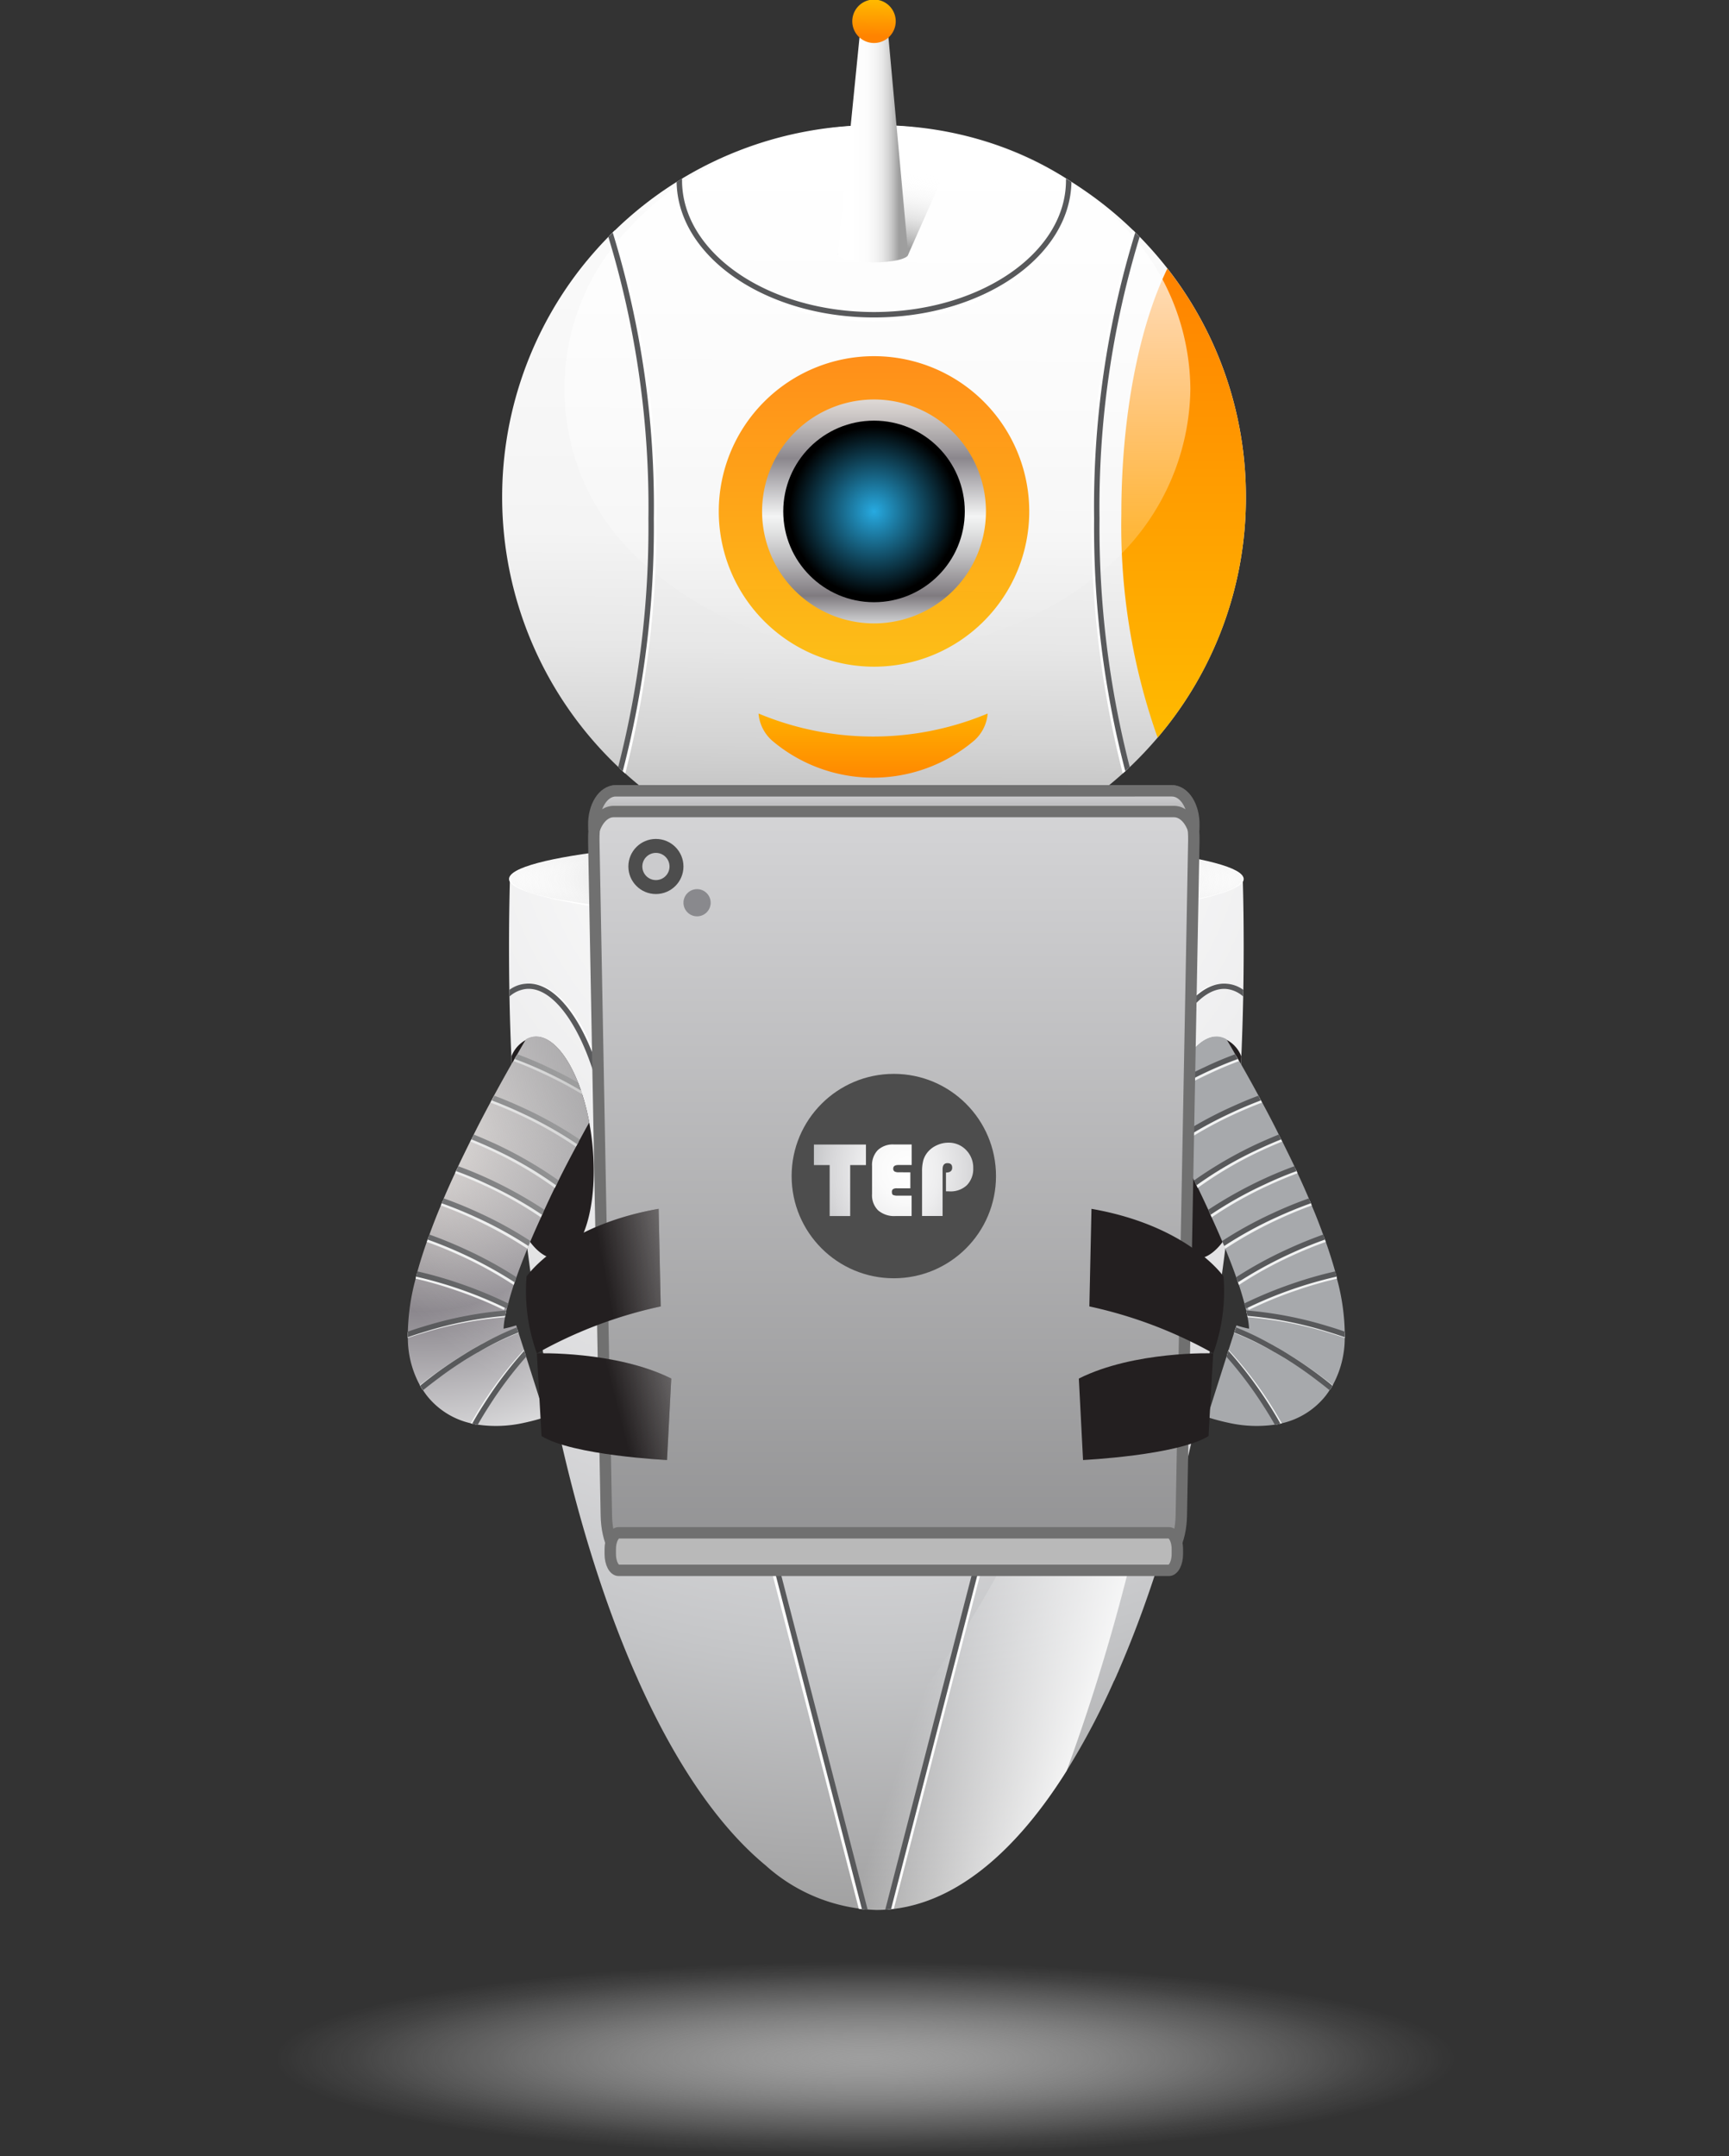 <svg xmlns="http://www.w3.org/2000/svg" xmlns:xlink="http://www.w3.org/1999/xlink" width="151.567" height="188.994" viewBox="0 0 151.567 188.994">
  <rect x="0" y="0" width="151.567" height="188.994" fill="#333333" stroke="none"/>
  <defs>
    <radialGradient id="radial-gradient" cx="0.5" cy="0.5" r="4.516" gradientTransform="translate(0.444 0.418) scale(0.113 0.164)" gradientUnits="objectBoundingBox">
      <stop offset="0" stop-color="#9e9e9e"/>
      <stop offset="0.196" stop-color="#bfbfbf" stop-opacity="0.651"/>
      <stop offset="0.416" stop-color="#e1e1e1" stop-opacity="0.302"/>
      <stop offset="0.58" stop-color="#f6f6f6" stop-opacity="0.082"/>
      <stop offset="0.669" stop-color="#fff" stop-opacity="0"/>
    </radialGradient>
    <radialGradient id="radial-gradient-2" cx="0.495" cy="-0.101" r="1.125" gradientTransform="translate(-0.203) scale(1.405 1)" gradientUnits="objectBoundingBox">
      <stop offset="0" stop-color="#fff"/>
      <stop offset="0.193" stop-color="#fafafa"/>
      <stop offset="0.401" stop-color="#ededee"/>
      <stop offset="0.615" stop-color="#d8d8da"/>
      <stop offset="0.762" stop-color="#c5c6c8"/>
      <stop offset="0.93" stop-color="#aaaaab"/>
      <stop offset="1" stop-color="#9e9e9e"/>
    </radialGradient>
    <linearGradient id="linear-gradient" x1="1.037" y1="0.778" x2="0.473" y2="0.492" gradientUnits="objectBoundingBox">
      <stop offset="0.278" stop-color="#fff"/>
      <stop offset="1" stop-color="#fff" stop-opacity="0"/>
    </linearGradient>
    <linearGradient id="linear-gradient-2" x1="0.5" y1="0.947" x2="0.5" y2="-0.217" gradientUnits="objectBoundingBox">
      <stop offset="0" stop-color="#fff"/>
      <stop offset="0.193" stop-color="#fafafa"/>
      <stop offset="0.401" stop-color="#ededee"/>
      <stop offset="0.615" stop-color="#d8d8da"/>
      <stop offset="0.762" stop-color="#c5c6c8"/>
    </linearGradient>
    <linearGradient id="linear-gradient-3" y1="0.5" x2="1" y2="0.5" gradientUnits="objectBoundingBox">
      <stop offset="0" stop-color="#ff8300"/>
      <stop offset="1" stop-color="#ffba00"/>
    </linearGradient>
    <radialGradient id="radial-gradient-3" cx="0.5" cy="0.5" r="4.516" gradientTransform="translate(0.444 0.347) scale(0.113 0.306)" gradientUnits="objectBoundingBox">
      <stop offset="0" stop-color="#9e9e9e"/>
      <stop offset="0.166" stop-color="#b2b2b2"/>
      <stop offset="0.534" stop-color="#dcdcdc"/>
      <stop offset="0.825" stop-color="#f5f5f5"/>
      <stop offset="1" stop-color="#fff"/>
    </radialGradient>
    <radialGradient id="radial-gradient-4" cx="0.5" cy="0.5" r="0.5" gradientUnits="objectBoundingBox">
      <stop offset="0" stop-color="#9e9e9e"/>
      <stop offset="0" stop-color="#d0d0d0" stop-opacity="0.486"/>
      <stop offset="0.889" stop-color="#f9f9f9" stop-opacity="0.059"/>
      <stop offset="1" stop-color="#e9e9e9" stop-opacity="0.22"/>
      <stop offset="1" stop-color="#fff" stop-opacity="0"/>
    </radialGradient>
    <radialGradient id="radial-gradient-5" cx="0.5" cy="0.5" r="0.669" gradientTransform="translate(-2178.608 4065.279) rotate(180)" gradientUnits="objectBoundingBox">
      <stop offset="0" stop-color="#fff"/>
      <stop offset="0.207" stop-color="#fbfbfb"/>
      <stop offset="0.409" stop-color="#efefef"/>
      <stop offset="0.609" stop-color="#dbdbdb"/>
      <stop offset="0.807" stop-color="silver"/>
      <stop offset="1" stop-color="#9e9e9e"/>
    </radialGradient>
    <linearGradient id="linear-gradient-4" x1="-3277.967" y1="6131.824" x2="-3278.385" y2="6133.28" gradientUnits="objectBoundingBox">
      <stop offset="0" stop-color="#e5e2df"/>
      <stop offset="0" stop-color="#ded9d6"/>
      <stop offset="0.063" stop-color="#cfcac8"/>
      <stop offset="0.183" stop-color="#a8a4a6"/>
      <stop offset="0.264" stop-color="#8b878d"/>
      <stop offset="0.522" stop-color="#f3f4f4"/>
      <stop offset="0.584" stop-color="#e4e5e5"/>
      <stop offset="0.703" stop-color="#bfbec0"/>
      <stop offset="0.865" stop-color="#847f84"/>
      <stop offset="0.876" stop-color="#807b80"/>
      <stop offset="1" stop-color="#d1d3d4"/>
      <stop offset="1" stop-color="#a7a9ac"/>
    </linearGradient>
    <radialGradient id="radial-gradient-6" cx="0.5" cy="0.5" r="0.669" gradientTransform="matrix(-0.707, 0.707, -0.707, -0.707, -1845.2, 3468.181)" xlink:href="#radial-gradient-5"/>
    <linearGradient id="linear-gradient-5" x1="-4934.277" y1="4063.729" x2="-4934.697" y2="4065.186" xlink:href="#linear-gradient-4"/>
    <radialGradient id="radial-gradient-7" cx="0.5" cy="0.5" r="0.669" gradientTransform="translate(-1077.687 2023.492) rotate(90)" xlink:href="#radial-gradient-5"/>
    <linearGradient id="linear-gradient-6" x1="-4676.904" y1="1418.211" x2="-4677.323" y2="1419.661" xlink:href="#linear-gradient-4"/>
    <radialGradient id="radial-gradient-8" cx="0.499" cy="0.5" r="0.669" gradientTransform="matrix(0.707, 0.707, -0.707, 0.707, -316.304, 590.173)" xlink:href="#radial-gradient-5"/>
    <linearGradient id="linear-gradient-7" x1="-2620.219" y1="-261.458" x2="-2620.638" y2="-260.007" xlink:href="#linear-gradient-4"/>
    <radialGradient id="radial-gradient-9" cx="0.5" cy="0.5" r="0.669" gradientTransform="translate(0)" xlink:href="#radial-gradient-5"/>
    <linearGradient id="linear-gradient-8" x1="0.472" y1="1.103" x2="0.053" y2="2.559" xlink:href="#linear-gradient-4"/>
    <radialGradient id="radial-gradient-10" cx="0.5" cy="0.5" r="0.669" gradientTransform="matrix(0.707, -0.707, 0.707, 0.707, -321.39, 590.952)" xlink:href="#radial-gradient-5"/>
    <linearGradient id="linear-gradient-9" x1="1660.82" y1="2057.084" x2="1660.401" y2="2058.54" xlink:href="#linear-gradient-4"/>
    <radialGradient id="radial-gradient-11" cx="0.5" cy="0.5" r="0.669" gradientTransform="translate(-1100.365 2024.677) rotate(-90)" xlink:href="#radial-gradient-5"/>
    <linearGradient id="linear-gradient-10" x1="1392.667" y1="4699.106" x2="1392.247" y2="4700.559" xlink:href="#linear-gradient-4"/>
    <radialGradient id="radial-gradient-12" cx="0.5" cy="0.5" r="0.669" gradientTransform="matrix(-0.707, -0.707, 0.707, -0.707, -1871.875, 3469.253)" xlink:href="#radial-gradient-5"/>
    <linearGradient id="linear-gradient-11" x1="-656.495" y1="6378.979" x2="-656.915" y2="6380.432" xlink:href="#linear-gradient-4"/>
    <radialGradient id="radial-gradient-13" cx="0.304" cy="0.257" r="1.706" gradientTransform="translate(-0.571) scale(2.143 1)" xlink:href="#linear-gradient-4"/>
    <radialGradient id="radial-gradient-14" cx="0.976" cy="0.035" r="0.971" gradientTransform="translate(-0.571) scale(2.143 1)" gradientUnits="objectBoundingBox">
      <stop offset="0.083" stop-color="#9e9e9e"/>
      <stop offset="0.191" stop-color="#acacac" stop-opacity="0.847"/>
      <stop offset="0.467" stop-color="#d0d0d0" stop-opacity="0.486"/>
      <stop offset="0.703" stop-color="#e9e9e9" stop-opacity="0.22"/>
      <stop offset="0.889" stop-color="#f9f9f9" stop-opacity="0.059"/>
      <stop offset="1" stop-color="#fff" stop-opacity="0"/>
    </radialGradient>
    <radialGradient id="radial-gradient-15" cx="0.696" cy="0.257" r="1.706" gradientTransform="matrix(-2.143, 0, 0, 1, -456.477, 0)" xlink:href="#linear-gradient-4"/>
    <radialGradient id="radial-gradient-16" cx="0.024" cy="0.035" r="0.971" gradientTransform="matrix(-2.143, 0, 0, 1, -454.366, 0)" xlink:href="#radial-gradient-14"/>
    <radialGradient id="radial-gradient-17" cx="0.5" cy="0.5" r="0.51" gradientTransform="translate(-45.349 157.627) rotate(-90) scale(1 1.086)" xlink:href="#radial-gradient-14"/>
    <radialGradient id="radial-gradient-18" cx="0.5" cy="0.5" r="0.51" gradientTransform="translate(-42.626 159.792) rotate(-90) scale(1 1.086)" xlink:href="#radial-gradient-14"/>
    <linearGradient id="linear-gradient-12" x1="0.5" x2="0.491" y2="1.057" gradientUnits="objectBoundingBox">
      <stop offset="0" stop-color="#fff"/>
      <stop offset="0.017" stop-color="#fcfcfc"/>
      <stop offset="0.519" stop-color="#f4f4f4"/>
      <stop offset="0.664" stop-color="#e7e7e7"/>
      <stop offset="0.79" stop-color="#d3d3d3"/>
      <stop offset="0.902" stop-color="#bababa"/>
      <stop offset="1" stop-color="#9e9e9e"/>
    </linearGradient>
    <linearGradient id="linear-gradient-13" x1="0.5" y1="0" x2="0.5" y2="1" xlink:href="#linear-gradient-3"/>
    <linearGradient id="linear-gradient-15" x1="0.5" x2="0.5" y2="1" gradientUnits="objectBoundingBox">
      <stop offset="0" stop-color="#fff"/>
      <stop offset="1" stop-color="#fff" stop-opacity="0"/>
    </linearGradient>
    <linearGradient id="linear-gradient-16" x1="0.609" y1="1" x2="0.834" y2="0.075" gradientUnits="objectBoundingBox">
      <stop offset="0" stop-color="#9e9e9e"/>
      <stop offset="0.083" stop-color="#9e9e9e"/>
      <stop offset="0.191" stop-color="#acacac" stop-opacity="0.847"/>
      <stop offset="0.467" stop-color="#d0d0d0" stop-opacity="0.486"/>
      <stop offset="0.703" stop-color="#e9e9e9" stop-opacity="0.22"/>
      <stop offset="0.889" stop-color="#f9f9f9" stop-opacity="0.059"/>
      <stop offset="1" stop-color="#fff" stop-opacity="0"/>
    </linearGradient>
    <linearGradient id="linear-gradient-17" x1="0.186" y1="0.597" x2="0.869" y2="0.597" gradientUnits="objectBoundingBox">
      <stop offset="0" stop-color="#fff"/>
      <stop offset="0.337" stop-color="#fcfcfc"/>
      <stop offset="0.519" stop-color="#f4f4f4"/>
      <stop offset="0.664" stop-color="#e7e7e7"/>
      <stop offset="0.79" stop-color="#d3d3d3"/>
      <stop offset="0.902" stop-color="#bababa"/>
      <stop offset="1" stop-color="#9e9e9e"/>
    </linearGradient>
    <linearGradient id="linear-gradient-18" x1="0.446" y1="1" x2="0.471" gradientUnits="objectBoundingBox">
      <stop offset="0" stop-color="#ff8300"/>
      <stop offset="0.153" stop-color="#ff8300"/>
      <stop offset="1" stop-color="#ffba00"/>
    </linearGradient>
    <linearGradient id="linear-gradient-19" x1="-117.225" y1="320.051" x2="-117.225" y2="319.984" xlink:href="#linear-gradient"/>
    <linearGradient id="linear-gradient-20" x1="0.5" x2="0.5" y2="1" gradientUnits="objectBoundingBox">
      <stop offset="0" stop-color="#ffb000"/>
      <stop offset="1" stop-color="#f80"/>
    </linearGradient>
    <linearGradient id="linear-gradient-22" x1="0.5" y1="0" x2="0.5" y2="1" xlink:href="#linear-gradient-4"/>
    <radialGradient id="radial-gradient-19" cx="0.5" cy="0.5" r="0.5" gradientUnits="objectBoundingBox">
      <stop offset="0" stop-color="#27aae1"/>
      <stop offset="0.933"/>
      <stop offset="1"/>
    </radialGradient>
    <linearGradient id="linear-gradient-23" x1="0.5" y1="-0.469" x2="0.5" y2="0.637" xlink:href="#linear-gradient"/>
    <linearGradient id="linear-gradient-24" x1="0.5" x2="0.5" y2="1.572" gradientUnits="objectBoundingBox">
      <stop offset="0" stop-color="#d6d6d8"/>
      <stop offset="1" stop-color="#6b6b6c"/>
    </linearGradient>
    <radialGradient id="radial-gradient-20" cx="1.662" cy="0.372" r="2.068" gradientTransform="translate(-0.187) scale(1.373 1)" gradientUnits="objectBoundingBox">
      <stop offset="0" stop-color="#fff"/>
      <stop offset="0.401" stop-color="#ededee"/>
      <stop offset="0.615" stop-color="#d8d8da"/>
      <stop offset="0.762" stop-color="#c5c6c8"/>
      <stop offset="0.93" stop-color="#aaaaab"/>
      <stop offset="1" stop-color="#9e9e9e"/>
    </radialGradient>
    <radialGradient id="radial-gradient-21" cx="0.714" cy="0.372" r="2.068" gradientTransform="translate(-0.402) scale(1.804 1)" xlink:href="#radial-gradient-2"/>
    <radialGradient id="radial-gradient-22" cx="-0.425" cy="0.387" r="2.018" gradientTransform="translate(-0.215) scale(1.43 1)" gradientUnits="objectBoundingBox">
      <stop offset="0" stop-color="#fff"/>
      <stop offset="0.193" stop-color="#fafafa"/>
      <stop offset="0.401" stop-color="#ededee"/>
      <stop offset="0.615" stop-color="#d8d8da"/>
      <stop offset="0.762" stop-color="#c5c6c8"/>
      <stop offset="0.93" stop-color="#aaaaab"/>
    </radialGradient>
    <linearGradient id="linear-gradient-26" x1="-11.338" y1="-4.091" x2="-10.33" y2="-4.091" gradientUnits="objectBoundingBox">
      <stop offset="0.157" stop-color="#414042"/>
      <stop offset="0.788" stop-color="#231f20"/>
    </linearGradient>
    <linearGradient id="linear-gradient-27" x1="-11.317" y1="-5.721" x2="-10.309" y2="-5.721" xlink:href="#linear-gradient-26"/>
    <linearGradient id="linear-gradient-28" x1="2.155" y1="0.5" x2="0.658" y2="0.811" gradientUnits="objectBoundingBox">
      <stop offset="0" stop-color="#fff"/>
      <stop offset="0.033" stop-color="#fff"/>
      <stop offset="1" stop-color="#fff" stop-opacity="0"/>
    </linearGradient>
    <linearGradient id="linear-gradient-30" x1="-206.693" y1="5.095" x2="-205.685" y2="5.095" xlink:href="#linear-gradient-26"/>
    <linearGradient id="linear-gradient-31" x1="-206.624" y1="6.712" x2="-205.615" y2="6.712" xlink:href="#linear-gradient-26"/>
    <linearGradient id="linear-gradient-32" x1="-208.062" y1="5.547" x2="-206.351" y2="5.14" xlink:href="#linear-gradient"/>
    <linearGradient id="linear-gradient-33" x1="-207.87" y1="7.279" x2="-206.159" y2="6.728" xlink:href="#linear-gradient"/>
  </defs>
  <g id="Group_53739" data-name="Group 53739" transform="translate(2256.28 7300.857)">
    <path id="Path_12881" data-name="Path 12881" d="M7553.322,2092.043c0,4.725-33.931,8.552-75.782,8.552s-75.786-3.826-75.786-8.552,33.933-8.554,75.786-8.554S7553.322,2087.321,7553.322,2092.043Z" transform="translate(-9658.034 -9212.458)" fill="url(#radial-gradient)" style="mix-blend-mode: multiply;isolation: isolate"/>
    <path id="Path_12882" data-name="Path 12882" d="M7464,1912.068c0,25.256-4.23,47.925-10.943,63.386-.026.077-.056.143-.085.208h-.008c-.067.169-.142.338-.217.508h-.009a1.1,1.1,0,0,1-.086.2h-.009a63.718,63.718,0,0,1-4.172,7.905c-4.858,7.738-10.561,12.192-16.677,12.192a15.176,15.176,0,0,1-9.707-3.91c-4.143-3.422-7.923-8.985-11.15-16.187-.027-.066-.063-.141-.084-.2-.074-.161-.15-.331-.225-.5l-.011-.009a.042.042,0,0,0-.007-.027c-.02-.057-.048-.115-.077-.181-4.361-10.061-7.671-23.181-9.464-38.075-.608-5.053-1.03-10.316-1.264-15.736-.142-3.141-.207-6.34-.207-9.575,0-2.055.028-4.081.085-6.1h64.232C7463.977,1907.988,7464,1910.013,7464,1912.068Z" transform="translate(-9611.257 -9129.917)" fill="url(#radial-gradient-2)"/>
    <path id="Path_12883" data-name="Path 12883" d="M7474.392,1983.881a177.334,177.334,0,0,1-8.151,30.479c-4.855,7.737-10.56,12.193-16.674,12.193a15.183,15.183,0,0,1-9.708-3.911c8.591-7.747,24.009-24.534,28.774-48.513Z" transform="translate(-9629.021 -9159.997)" fill="url(#linear-gradient)"/>
    <path id="Path_12884" data-name="Path 12884" d="M7459.386,1947.866a10.208,10.208,0,1,1-10.208-10.21A10.208,10.208,0,0,1,7459.386,1947.866Z" transform="translate(-9628.63 -9143.898)" fill="url(#linear-gradient-2)"/>
    <g id="Group_4600" data-name="Group 4600" transform="translate(-2203.793 -7221.889)">
      <path id="Path_12885" data-name="Path 12885" d="M7436.472,1997.992l-4.042-15.651-.125-.488-18.632-72.2.338.28.234.2L7432.8,1981.9l.121.488,4.044,15.663Z" transform="translate(-7413.673 -1909.649)" fill="#fff"/>
    </g>
    <g id="Group_4601" data-name="Group 4601" transform="translate(-2178.433 -7221.75)">
      <path id="Path_12886" data-name="Path 12886" d="M7459.066,1998.161l4.04-15.663.125-.477,18.561-71.781.317-.18.271-.159-18.646,72.074-.119.469-4.044,15.66Z" transform="translate(-7459.066 -1909.9)" fill="#fff"/>
    </g>
    <circle id="Ellipse_611" data-name="Ellipse 611" cx="8.206" cy="8.206" r="8.206" transform="translate(-2189.161 -7189.675) rotate(-78.219)" fill="url(#linear-gradient-3)"/>
    <g id="Group_4602" data-name="Group 4602" transform="translate(-2203.531 -7221.889)">
      <path id="Path_12888" data-name="Path 12888" d="M7433.4,1982.387l4.053,15.682c-.168-.01-.338-.018-.5-.037l-4.051-15.691-.122-.488-18.635-72.2.573.479,18.559,71.77Z" transform="translate(-7414.142 -1909.65)" fill="#58595b"/>
    </g>
    <g id="Group_4603" data-name="Group 4603" transform="translate(-2178.677 -7221.75)">
      <path id="Path_12889" data-name="Path 12889" d="M7481.953,1909.9l-18.644,72.074-.123.469-4.052,15.689h-.009a4.711,4.711,0,0,1-.5.047l4.054-15.682.121-.477,18.561-71.781Z" transform="translate(-7458.627 -1909.9)" fill="#58595b"/>
    </g>
    <path id="Path_12890" data-name="Path 12890" d="M7464,1903.344c0,2.005-14.416,3.634-32.2,3.634s-32.2-1.629-32.2-3.634,14.416-3.634,32.2-3.634S7464,1901.337,7464,1903.344Z" transform="translate(-9611.257 -9127.153)" fill="url(#radial-gradient-3)"/>
    <path id="Path_12891" data-name="Path 12891" d="M7464,1903.344c0,2.005-14.416,3.634-32.2,3.634s-32.2-1.629-32.2-3.634,14.416-3.634,32.2-3.634S7464,1901.337,7464,1903.344Z" transform="translate(-9611.257 -9127.153)" fill="url(#radial-gradient-4)" style="mix-blend-mode: multiply;isolation: isolate"/>
    <path id="Path_12892" data-name="Path 12892" d="M7464.211,1908.143l-.659.2a16.532,16.532,0,0,1-1.876.5c-.825.159-1.816.4-2.974.553-1.155.177-2.457.38-3.888.511-1.425.169-2.977.306-4.615.427-1.641.147-3.374.233-5.167.322-1.792.106-3.646.128-5.53.2-1.886.05-3.8.054-5.711.083l-5.713-.066c-1.886-.064-3.742-.091-5.533-.182s-3.525-.166-5.168-.308c-1.641-.112-3.191-.246-4.617-.405-1.434-.123-2.733-.322-3.891-.482-1.158-.14-2.151-.376-2.978-.515s-1.455-.351-1.892-.448-.665-.17-.665-.17l.67.154c.439.081,1.071.276,1.9.389s1.825.319,2.986.424c1.159.122,2.463.282,3.891.388,1.429.131,2.979.242,4.62.326,1.639.115,3.369.159,5.16.242s3.64.1,5.521.153c1.882.01,3.794.023,5.705.033,1.909-.019,3.823-.01,5.705-.051,1.881-.059,3.733-.069,5.521-.165s3.523-.137,5.161-.258c1.641-.091,3.188-.2,4.614-.348,1.43-.114,2.732-.275,3.889-.417,1.161-.114,2.15-.328,2.978-.46a17.217,17.217,0,0,0,1.892-.443C7463.979,1908.2,7464.211,1908.143,7464.211,1908.143Z" transform="translate(-9612.904 -9130.873)" fill="#fff"/>
    <g id="Group_4612" data-name="Group 4612" transform="translate(-2193.029 -7209.61)">
      <g id="Group_4604" data-name="Group 4604" transform="translate(12.378)">
        <path id="Path_12893" data-name="Path 12893" d="M7455.095,1932.83a1.2,1.2,0,1,1,1.2,1.2A1.2,1.2,0,0,1,7455.095,1932.83Z" transform="translate(-7455.095 -1931.63)" fill="url(#radial-gradient-5)"/>
        <path id="Path_12894" data-name="Path 12894" d="M7456.109,1933.28a.635.635,0,1,1,.636.635A.635.635,0,0,1,7456.109,1933.28Z" transform="translate(-7455.544 -1932.078)"/>
        <path id="Path_12895" data-name="Path 12895" d="M7456.532,1933.466a.4.4,0,0,1,.4-.4.4.4,0,0,1,.4.4.4.4,0,0,1-.8,0Z" transform="translate(-7455.729 -1932.263)" opacity="0.8" fill="url(#linear-gradient-4)"/>
      </g>
      <g id="Group_4605" data-name="Group 4605" transform="translate(3.627 3.626)">
        <path id="Path_12896" data-name="Path 12896" d="M7439.782,1940.167a1.2,1.2,0,1,1,1.7,0A1.2,1.2,0,0,1,7439.782,1940.167Z" transform="translate(-7439.431 -1938.119)" fill="url(#radial-gradient-6)"/>
        <path id="Path_12897" data-name="Path 12897" d="M7440.628,1940.215a.636.636,0,1,1,.9,0A.639.639,0,0,1,7440.628,1940.215Z" transform="translate(-7439.878 -1938.566)"/>
        <path id="Path_12898" data-name="Path 12898" d="M7440.979,1940.234a.4.4,0,1,1,.565,0A.4.4,0,0,1,7440.979,1940.234Z" transform="translate(-7440.063 -1938.752)" opacity="0.8" fill="url(#linear-gradient-5)"/>
      </g>
      <g id="Group_4606" data-name="Group 4606" transform="translate(0 12.376)">
        <path id="Path_12899" data-name="Path 12899" d="M7434.139,1956.183a1.2,1.2,0,1,1,1.2-1.2A1.2,1.2,0,0,1,7434.139,1956.183Z" transform="translate(-7432.938 -1953.783)" fill="url(#radial-gradient-7)"/>
        <path id="Path_12900" data-name="Path 12900" d="M7434.588,1956.065a.635.635,0,1,1,.636-.635A.634.634,0,0,1,7434.588,1956.065Z" transform="translate(-7433.387 -1954.23)"/>
        <path id="Path_12901" data-name="Path 12901" d="M7434.772,1956.014a.4.4,0,1,1,.4-.4A.4.4,0,0,1,7434.772,1956.014Z" transform="translate(-7433.572 -1954.416)" opacity="0.8" fill="url(#linear-gradient-6)"/>
      </g>
      <g id="Group_4607" data-name="Group 4607" transform="translate(3.625 21.127)">
        <path id="Path_12902" data-name="Path 12902" d="M7441.475,1971.5a1.2,1.2,0,1,1,0-1.7A1.2,1.2,0,0,1,7441.475,1971.5Z" transform="translate(-7439.427 -1969.448)" fill="url(#radial-gradient-8)"/>
        <path id="Path_12903" data-name="Path 12903" d="M7441.521,1971.544a.635.635,0,1,1,0-.9A.638.638,0,0,1,7441.521,1971.544Z" transform="translate(-7439.872 -1969.894)"/>
        <path id="Path_12904" data-name="Path 12904" d="M7441.541,1971.563a.4.4,0,0,1-.564,0,.406.406,0,0,1,0-.569.4.4,0,0,1,.564,0A.4.4,0,0,1,7441.541,1971.563Z" transform="translate(-7440.06 -1970.08)" opacity="0.8" fill="url(#linear-gradient-7)"/>
      </g>
      <g id="Group_4608" data-name="Group 4608" transform="translate(12.374 24.753)">
        <path id="Path_12905" data-name="Path 12905" d="M7457.489,1977.139a1.2,1.2,0,1,1-1.2-1.2A1.2,1.2,0,0,1,7457.489,1977.139Z" transform="translate(-7455.087 -1975.938)" fill="url(#radial-gradient-9)"/>
        <path id="Path_12906" data-name="Path 12906" d="M7457.373,1977.585a.635.635,0,1,1-.637-.638A.636.636,0,0,1,7457.373,1977.585Z" transform="translate(-7455.538 -1976.384)"/>
        <path id="Path_12907" data-name="Path 12907" d="M7457.321,1977.774a.4.4,0,1,1-.4-.4A.4.4,0,0,1,7457.321,1977.774Z" transform="translate(-7455.723 -1976.573)" opacity="0.8" fill="url(#linear-gradient-8)"/>
      </g>
      <g id="Group_4609" data-name="Group 4609" transform="translate(21.127 21.13)">
        <path id="Path_12908" data-name="Path 12908" d="M7472.806,1969.8a1.2,1.2,0,1,1-1.7,0A1.2,1.2,0,0,1,7472.806,1969.8Z" transform="translate(-7470.755 -1969.452)" fill="url(#radial-gradient-10)"/>
        <path id="Path_12909" data-name="Path 12909" d="M7472.852,1970.65a.635.635,0,0,1,0,.9.636.636,0,0,1-.9-.9A.634.634,0,0,1,7472.852,1970.65Z" transform="translate(-7471.205 -1969.898)"/>
        <path id="Path_12910" data-name="Path 12910" d="M7472.873,1971a.4.4,0,1,1-.563,0A.4.4,0,0,1,7472.873,1971Z" transform="translate(-7471.39 -1970.085)" opacity="0.8" fill="url(#linear-gradient-9)"/>
      </g>
      <g id="Group_4610" data-name="Group 4610" transform="translate(24.754 12.378)">
        <path id="Path_12911" data-name="Path 12911" d="M7478.447,1953.786a1.2,1.2,0,1,1-1.2,1.2A1.2,1.2,0,0,1,7478.447,1953.786Z" transform="translate(-7477.249 -1953.786)" fill="url(#radial-gradient-11)"/>
        <path id="Path_12912" data-name="Path 12912" d="M7478.891,1954.8a.635.635,0,1,1-.637.636A.638.638,0,0,1,7478.891,1954.8Z" transform="translate(-7477.691 -1954.232)"/>
        <path id="Path_12913" data-name="Path 12913" d="M7479.081,1955.223a.4.4,0,1,1-.4.4A.4.4,0,0,1,7479.081,1955.223Z" transform="translate(-7477.882 -1954.42)" opacity="0.8" fill="url(#linear-gradient-10)"/>
      </g>
      <g id="Group_4611" data-name="Group 4611" transform="translate(21.129 3.627)">
        <path id="Path_12914" data-name="Path 12914" d="M7471.111,1938.473a1.2,1.2,0,1,1,0,1.7A1.2,1.2,0,0,1,7471.111,1938.473Z" transform="translate(-7470.758 -1938.122)" fill="url(#radial-gradient-12)"/>
        <path id="Path_12915" data-name="Path 12915" d="M7471.957,1939.321a.635.635,0,1,1,0,.9A.634.634,0,0,1,7471.957,1939.321Z" transform="translate(-7471.207 -1938.57)"/>
        <path id="Path_12916" data-name="Path 12916" d="M7472.312,1939.672a.4.4,0,1,1,0,.563A.4.4,0,0,1,7472.312,1939.672Z" transform="translate(-7471.392 -1938.755)" opacity="0.8" fill="url(#linear-gradient-11)"/>
      </g>
    </g>
    <g id="Group_4617" data-name="Group 4617" transform="translate(-2183.509 -7173.771)">
      <g id="Group_4613" data-name="Group 4613">
        <path id="Path_12917" data-name="Path 12917" d="M7458.087,1997.329a1.066,1.066,0,0,1-1.066,1.066h-5.975a1.067,1.067,0,0,1-1.066-1.066h0a1.067,1.067,0,0,1,1.066-1.067h5.975a1.065,1.065,0,0,1,1.066,1.067Z" transform="translate(-7449.979 -1995.994)" fill="#fff"/>
        <path id="Path_12918" data-name="Path 12918" d="M7458.087,1996.849a1.067,1.067,0,0,1-1.066,1.069h-5.975a1.068,1.068,0,0,1-1.066-1.069h0a1.069,1.069,0,0,1,1.066-1.068h5.975a1.067,1.067,0,0,1,1.066,1.068Z" transform="translate(-7449.979 -1995.781)" fill="#c5c5c5"/>
        <path id="Path_12919" data-name="Path 12919" d="M7457.875,1997.541a.8.8,0,0,1-.8.8h-4.482a.8.8,0,0,1-.8-.8h0a.8.8,0,0,1,.8-.8h4.482a.8.8,0,0,1,.8.8Z" transform="translate(-7450.778 -1996.204)" fill="#414042"/>
      </g>
      <g id="Group_4614" data-name="Group 4614" transform="translate(0.909 3.588)">
        <path id="Path_12920" data-name="Path 12920" d="M7457.9,2003.4a.83.83,0,0,1-.83.828h-4.633a.827.827,0,0,1-.826-.828h0a.827.827,0,0,1,.826-.828h4.633a.831.831,0,0,1,.83.828Z" transform="translate(-7451.609 -2002.366)" fill="#fff"/>
        <path id="Path_12921" data-name="Path 12921" d="M7457.9,2003.03a.829.829,0,0,1-.83.828h-4.633a.825.825,0,0,1-.826-.828h0a.827.827,0,0,1,.826-.827h4.633a.83.83,0,0,1,.83.827Z" transform="translate(-7451.609 -2002.203)" fill="#c5c5c5"/>
        <path id="Path_12922" data-name="Path 12922" d="M7457.734,2003.564a.623.623,0,0,1-.621.621h-3.477a.621.621,0,0,1-.621-.621h0a.621.621,0,0,1,.621-.621h3.477a.623.623,0,0,1,.621.621Z" transform="translate(-7452.229 -2002.53)" fill="#414042"/>
      </g>
      <g id="Group_4615" data-name="Group 4615" transform="translate(1.545 6.636)">
        <path id="Path_12923" data-name="Path 12923" d="M7457.767,2008.612a.663.663,0,0,1-.663.661h-3.7a.661.661,0,0,1-.66-.661h0a.66.66,0,0,1,.66-.659h3.7a.662.662,0,0,1,.663.659Z" transform="translate(-7452.748 -2007.789)" fill="#fff"/>
        <path id="Path_12924" data-name="Path 12924" d="M7457.767,2008.321a.661.661,0,0,1-.663.659h-3.7a.659.659,0,0,1-.66-.659h0a.659.659,0,0,1,.66-.661h3.7a.661.661,0,0,1,.663.661Z" transform="translate(-7452.748 -2007.66)" fill="#c5c5c5"/>
        <path id="Path_12925" data-name="Path 12925" d="M7457.634,2008.742a.5.5,0,0,1-.5.5h-2.772a.5.5,0,0,1-.5-.5h0a.5.5,0,0,1,.5-.495h2.772a.5.5,0,0,1,.5.495Z" transform="translate(-7453.243 -2007.919)" fill="#414042"/>
      </g>
      <g id="Group_4616" data-name="Group 4616" transform="translate(1.944 9.306)">
        <path id="Path_12926" data-name="Path 12926" d="M7457.68,2013.242a.556.556,0,0,1-.554.556h-3.111a.556.556,0,0,1-.556-.556h0a.556.556,0,0,1,.556-.556h3.111a.555.555,0,0,1,.554.556Z" transform="translate(-7453.459 -2012.548)" fill="#fff"/>
        <path id="Path_12927" data-name="Path 12927" d="M7457.68,2012.994a.554.554,0,0,1-.554.555h-3.111a.554.554,0,0,1-.556-.555h0a.555.555,0,0,1,.556-.555h3.111a.555.555,0,0,1,.554.555Z" transform="translate(-7453.459 -2012.439)" fill="#c5c5c5"/>
        <path id="Path_12928" data-name="Path 12928" d="M7457.57,2013.352a.418.418,0,0,1-.417.417h-2.335a.419.419,0,0,1-.417-.417h0a.419.419,0,0,1,.417-.415h2.335a.418.418,0,0,1,.417.415Z" transform="translate(-7453.873 -2012.659)" fill="#414042"/>
      </g>
    </g>
    <g id="Group_4618" data-name="Group 4618" transform="translate(-2211.524 -7214.646)">
      <path id="Path_12929" data-name="Path 12929" d="M7408.99,1936.331c-.862-7.924-4.3-14.085-7.691-13.7a2.761,2.761,0,0,0-1.387.533c.008.2-.08.32-.08.509a2.849,2.849,0,0,1,1.486-.672c3.085-.346,6.388,5.846,7.2,13.375.835,7.673-1.024,14.2-4.134,14.537a2.778,2.778,0,0,1-2.287-.655c.026.216.036.216.063.432a3.375,3.375,0,0,0,1.969.7,1.463,1.463,0,0,0,.3-.02C7407.864,1951.01,7409.861,1944.4,7408.99,1936.331Z" transform="translate(-7399.833 -1922.614)" fill="#fff"/>
    </g>
    <path id="Path_12930" data-name="Path 12930" d="M7404.073,1950.4c-.984.113-1.988-.647-2.833-1.988-.608-5.053-1.03-10.317-1.264-15.736a2.74,2.74,0,0,1,1.977-1.7c2.236-.243,4.521,3.9,5.1,9.267S7406.306,1950.156,7404.073,1950.4Z" transform="translate(-9611.42 -9140.946)" fill="#231f20"/>
    <g id="Group_4619" data-name="Group 4619" transform="translate(-2211.624 -7214.646)">
      <path id="Path_12931" data-name="Path 12931" d="M7408.735,1936.331c-.864-7.924-4.295-14.085-7.691-13.7a2.752,2.752,0,0,0-1.387.533c.009.2.009.393.009.581a2.648,2.648,0,0,1,1.426-.657c3.084-.346,6.357,5.759,7.175,13.288.833,7.673-1.021,14.2-4.135,14.537a3.067,3.067,0,0,1-2.318-.871c.027.216.064.432.094.648a3.372,3.372,0,0,0,1.968.7,1.435,1.435,0,0,0,.3-.02C7407.609,1951.01,7409.605,1944.4,7408.735,1936.331Z" transform="translate(-7399.657 -1922.614)" fill="#58595b"/>
    </g>
    <g id="Group_4622" data-name="Group 4622" transform="translate(-2156.751 -7214.646)">
      <g id="Group_4620" data-name="Group 4620">
        <path id="Path_12932" data-name="Path 12932" d="M7502.639,1951.374a1.478,1.478,0,0,0,.3.02,3.371,3.371,0,0,0,1.968-.7c.027-.216.026-.157.055-.373a2.709,2.709,0,0,1-2.277.6c-3.115-.336-4.97-6.864-4.137-14.537.818-7.529,4.089-13.634,7.176-13.288a2.488,2.488,0,0,1,1.438.524c0-.188-.013-.251,0-.448a2.784,2.784,0,0,0-1.39-.533c-3.4-.385-6.83,5.776-7.692,13.7C7497.208,1944.4,7499.207,1951.01,7502.639,1951.374Z" transform="translate(-7497.876 -1922.614)" fill="#fff"/>
      </g>
      <path id="Path_12933" data-name="Path 12933" d="M7504.691,1950.4c.986.113,1.989-.647,2.833-1.988.608-5.053,1.032-10.317,1.267-15.736a2.747,2.747,0,0,0-1.979-1.7c-2.229-.243-4.52,3.9-5.1,9.267S7502.46,1950.156,7504.691,1950.4Z" transform="translate(-7499.506 -1926.299)" fill="#231f20"/>
      <g id="Group_4621" data-name="Group 4621" transform="translate(0.18)">
        <path id="Path_12934" data-name="Path 12934" d="M7502.96,1951.374a1.435,1.435,0,0,0,.3.02,3.378,3.378,0,0,0,1.969-.7c.028-.216.065-.432.093-.648a3.063,3.063,0,0,1-2.313.871c-3.114-.336-4.973-6.864-4.138-14.537.815-7.529,4.09-13.634,7.175-13.288a2.651,2.651,0,0,1,1.426.657c0-.189,0-.384.012-.581a2.791,2.791,0,0,0-1.391-.533c-3.4-.385-6.827,5.776-7.689,13.7C7497.527,1944.4,7499.526,1951.01,7502.96,1951.374Z" transform="translate(-7498.197 -1922.614)" fill="#58595b"/>
      </g>
    </g>
    <g id="Group_4648" data-name="Group 4648" transform="translate(-2220.546 -7209.977)">
      <g id="Group_4646" data-name="Group 4646">
        <g id="Group_4623" data-name="Group 4623" transform="translate(0.004)">
          <path id="Path_12935" data-name="Path 12935" d="M7399.606,1938.467c-.291.506-.562,1.014-.832,1.51a1.421,1.421,0,0,0-.112.215,1.983,1.983,0,0,0-.1.2,1.592,1.592,0,0,0-.123.214c-.533.994-1.05,1.981-1.526,2.945a1.405,1.405,0,0,0-.061.131.48.48,0,0,0-.053.1.8.8,0,0,0-.059.111c-.017.03-.026.058-.045.086-.019.045-.04.084-.056.121a.922.922,0,0,1-.059.1c-.318.648-.619,1.294-.907,1.923a2.452,2.452,0,0,0-.105.235,1.133,1.133,0,0,0-.094.207.793.793,0,0,0-.1.225c-.327.714-.636,1.407-.918,2.072a.39.39,0,0,1-.03.076v.008a.242.242,0,0,1-.017.03c-.01.035-.026.073-.037.1a1.986,1.986,0,0,0-.093.225c-.029.076-.065.161-.094.226-.386.938-.733,1.837-1.015,2.663-.009.027-.018.045-.027.075-.019.063-.047.14-.075.214s-.048.15-.085.234c-.187.573-.349,1.119-.477,1.614-.028.093-.057.188-.077.282-.027.111-.055.225-.084.327a.1.1,0,0,1-.008.048.182.182,0,0,1-.02.074.267.267,0,0,1-.019.084c-.018.1-.039.189-.057.282,0,.018-.011.038-.011.058a.138.138,0,0,0-.008.057,7.109,7.109,0,0,0-.131,1.011,8.32,8.32,0,0,0,1.106-.289l.057.167.01.05.13.4.009.035.479,1.482v.008l.029.076.129.432.029.093,1.688,5.3a19.058,19.058,0,0,1-1.875.5,11.2,11.2,0,0,1-4.042.161.854.854,0,0,1-.142-.019,2.051,2.051,0,0,1-.347-.076.3.3,0,0,1-.132-.026,6.826,6.826,0,0,1-3.891-2.477c-.1-.141-.207-.281-.292-.422-.021-.009-.028-.019-.028-.037-.083-.112-.149-.235-.226-.356a.19.19,0,0,1-.027-.048,8.648,8.648,0,0,1-1.051-4.144.034.034,0,0,1-.01-.029c0-.01.01-.029.01-.038a3.121,3.121,0,0,1-.01-.421.114.114,0,0,1,.01-.057,19.355,19.355,0,0,1,.685-4.652c.011-.054.029-.112.047-.177.019-.095.038-.188.066-.282.008-.037.029-.084.036-.13a.089.089,0,0,1,.01-.049c.226-.815.5-1.676.816-2.579.029-.074.046-.141.076-.2s.057-.161.083-.245c.019-.054.049-.12.075-.2.3-.826.64-1.7,1.022-2.6a1.026,1.026,0,0,1,.065-.15,1.087,1.087,0,0,1,.1-.235,1.575,1.575,0,0,1,.073-.2c.3-.7.632-1.445.985-2.195a1.856,1.856,0,0,1,.083-.2c.032-.066.075-.151.113-.235.029-.057.058-.123.086-.189.374-.787.758-1.567,1.134-2.326.009-.01.009-.019.02-.029.037-.074.065-.14.112-.224a1.5,1.5,0,0,1,.1-.2c.49-.986.987-1.925,1.454-2.8.036-.067.066-.132.1-.2.018-.036.046-.074.065-.112l.084-.168a.911.911,0,0,1,.075-.132c.555-1.022,1.08-1.96,1.538-2.766.055-.093.1-.179.159-.263.029-.064.067-.121.1-.187s.093-.158.131-.234a.065.065,0,0,0,.019-.038.222.222,0,0,0,.048-.064c.018-.029.03-.047.048-.073.289-.508.542-.949.757-1.3a1.837,1.837,0,0,1,.687-.226c1.406-.151,2.843,1.446,3.854,4v.008c.045.115.093.216.131.339s.085.234.131.356a3.237,3.237,0,0,1,.1.329A19.319,19.319,0,0,1,7399.606,1938.467Z" transform="translate(-7383.688 -1930.973)" fill="url(#radial-gradient-13)"/>
        </g>
        <g id="Group_4634" data-name="Group 4634" transform="translate(0 1.708)">
          <g id="Group_4624" data-name="Group 4624" transform="translate(9.293)">
            <path id="Path_12936" data-name="Path 12936" d="M7406.327,1937.361a34.379,34.379,0,0,0-3.434-1.82c-.859-.412-1.725-.769-2.577-1.089a1.434,1.434,0,0,1,.1-.187c.039-.074.092-.159.129-.234.854.319,1.7.684,2.552,1.08,1.042.487,2.045,1.012,2.993,1.565.045.111.083.234.132.356C7406.26,1937.136,7406.3,1937.247,7406.327,1937.361Z" transform="translate(-7400.316 -1934.031)" fill="#f1f2f2"/>
          </g>
          <g id="Group_4625" data-name="Group 4625" transform="translate(7.269 3.637)">
            <path id="Path_12937" data-name="Path 12937" d="M7404.4,1944.418c-.038.064-.071.13-.107.194a1.692,1.692,0,0,0-.116.216,34.826,34.826,0,0,0-4.972-2.812c-.844-.393-1.685-.745-2.511-1.056.032-.064.068-.128.1-.194s.084-.151.126-.226c.818.31,1.648.668,2.484,1.051A34.9,34.9,0,0,1,7404.4,1944.418Z" transform="translate(-7396.694 -1940.54)" fill="#f1f2f2"/>
          </g>
          <g id="Group_4626" data-name="Group 4626" transform="translate(5.506 7.058)">
            <path id="Path_12938" data-name="Path 12938" d="M7401.147,1950.716a1.1,1.1,0,0,0-.1.194,1.43,1.43,0,0,0-.105.232,33.9,33.9,0,0,0-5.667-3.31c-.57-.266-1.158-.518-1.733-.754a.973.973,0,0,1,.1-.19,2.173,2.173,0,0,1,.106-.225c.574.228,1.152.483,1.734.746A34.248,34.248,0,0,1,7401.147,1950.716Z" transform="translate(-7393.538 -1946.663)" fill="#f1f2f2"/>
          </g>
          <g id="Group_4627" data-name="Group 4627" transform="translate(4.161 9.822)">
            <path id="Path_12939" data-name="Path 12939" d="M7398.849,1955.472a.877.877,0,0,0-.089.209.843.843,0,0,0-.108.223,34.329,34.329,0,0,0-4.873-2.754c-.887-.41-1.77-.786-2.649-1.111.024-.065.058-.128.083-.19s.078-.15.117-.234c.879.327,1.762.7,2.648,1.113A33.539,33.539,0,0,1,7398.849,1955.472Z" transform="translate(-7391.131 -1951.613)" fill="#f1f2f2"/>
          </g>
          <g id="Group_4628" data-name="Group 4628" transform="translate(2.922 12.637)">
            <path id="Path_12940" data-name="Path 12940" d="M7396.669,1960.421a2.114,2.114,0,0,0-.09.22c-.033.072-.065.155-.1.231a35.382,35.382,0,0,0-4.558-2.534c-1-.465-2.01-.891-3.011-1.25a.713.713,0,0,1,.074-.2,2.331,2.331,0,0,1,.1-.241c1,.367,2.028.789,3.034,1.255A38.271,38.271,0,0,1,7396.669,1960.421Z" transform="translate(-7388.913 -1956.651)" fill="#f1f2f2"/>
          </g>
          <g id="Group_4629" data-name="Group 4629" transform="translate(1.68 15.824)">
            <path id="Path_12941" data-name="Path 12941" d="M7394.466,1966.118c-.025.071-.05.145-.082.217s-.047.152-.076.236a34.715,34.715,0,0,0-4.505-2.495c-1.046-.485-2.083-.914-3.113-1.276.023-.073.049-.135.073-.206s.055-.155.083-.239c1.045.371,2.1.806,3.157,1.3A35.214,35.214,0,0,1,7394.466,1966.118Z" transform="translate(-7386.69 -1962.355)" fill="#f1f2f2"/>
          </g>
          <g id="Group_4630" data-name="Group 4630" transform="translate(0.693 19.032)">
            <path id="Path_12942" data-name="Path 12942" d="M7392.868,1970.879l-.109.223-.1.194a35.027,35.027,0,0,0-4.232-1.737,35.756,35.756,0,0,0-3.5-1.008,1.186,1.186,0,0,0,.039-.178c.029-.1.059-.186.078-.275a33.178,33.178,0,0,1,3.528,1.009A38.842,38.842,0,0,1,7392.868,1970.879Z" transform="translate(-7384.924 -1968.097)" fill="#f1f2f2"/>
          </g>
          <g id="Group_4631" data-name="Group 4631" transform="translate(0 22.389)">
            <path id="Path_12943" data-name="Path 12943" d="M7392.312,1974.106c-.023.12-.047.238-.071.359a.524.524,0,0,0-.021.12,32.993,32.993,0,0,0-7.114,1.362c-.47.141-.945.288-1.411.452-.012-.017,0-.027,0-.059-.009-.142-.009-.284-.01-.427.429-.147.86-.282,1.292-.42A33.9,33.9,0,0,1,7392.312,1974.106Z" transform="translate(-7383.684 -1974.106)" fill="#f1f2f2"/>
          </g>
          <g id="Group_4632" data-name="Group 4632" transform="translate(1.066 23.802)">
            <path id="Path_12944" data-name="Path 12944" d="M7394.224,1977.043l-.122-.407a25.576,25.576,0,0,0-2.991,1.37c-.2.1-.408.218-.614.338s-.421.238-.621.366c-.129.073-.266.159-.392.241-.909.552-1.829,1.171-2.737,1.835-.4.292-.778.589-1.159.877.013.017.015.027.026.042.076.132.148.25.229.366.386-.308.775-.609,1.183-.912.873-.648,1.754-1.24,2.632-1.773.29-.175.579-.349.871-.517a.918.918,0,0,1,.189-.1,26.015,26.015,0,0,1,3.521-1.69Z" transform="translate(-7385.589 -1976.636)" fill="#f1f2f2"/>
          </g>
          <g id="Group_4633" data-name="Group 4633" transform="translate(5.531 25.725)">
            <path id="Path_12945" data-name="Path 12945" d="M7398.245,1980.078l0,.008a34.238,34.238,0,0,0-3.725,4.861c-.332.526-.647,1.052-.941,1.571a.288.288,0,0,0,.129.03,1.853,1.853,0,0,0,.35.073c.265-.476.553-.946.858-1.42a35.108,35.108,0,0,1,3.486-4.61l-.135-.432Z" transform="translate(-7393.583 -1980.078)" fill="#f1f2f2"/>
          </g>
        </g>
        <g id="Group_4645" data-name="Group 4645" transform="translate(0 1.532)">
          <g id="Group_4635" data-name="Group 4635" transform="translate(9.396)">
            <path id="Path_12946" data-name="Path 12946" d="M7406.3,1936.892c-.975-.581-2.006-1.125-3.085-1.633-.909-.422-1.817-.806-2.719-1.133.039-.074.095-.159.132-.235a.065.065,0,0,0,.019-.039.3.3,0,0,0,.046-.064c.019-.029.03-.047.048-.074.891.327,1.782.7,2.663,1.123.911.422,1.792.872,2.636,1.351v.009a3.031,3.031,0,0,1,.13.339C7406.22,1936.647,7406.259,1936.77,7406.3,1936.892Z" transform="translate(-7400.5 -1933.714)" fill="#58595b"/>
          </g>
          <g id="Group_4636" data-name="Group 4636" transform="translate(7.371 3.631)">
            <path id="Path_12947" data-name="Path 12947" d="M7404.6,1944.056a1.791,1.791,0,0,0-.117.217c-.037.064-.069.13-.1.195a35.276,35.276,0,0,0-4.856-2.729c-.879-.415-1.771-.786-2.641-1.117l.127-.226a1.9,1.9,0,0,1,.1-.182c.869.319,1.741.7,2.619,1.1A34.866,34.866,0,0,1,7404.6,1944.056Z" transform="translate(-7396.877 -1940.214)" fill="#58595b"/>
          </g>
          <g id="Group_4637" data-name="Group 4637" transform="translate(5.602 7.032)">
            <path id="Path_12948" data-name="Path 12948" d="M7401.342,1950.323a1.28,1.28,0,0,0-.118.234,1.028,1.028,0,0,0-.1.194,32.95,32.95,0,0,0-5.538-3.21c-.625-.295-1.246-.561-1.87-.813a2.245,2.245,0,0,1,.1-.224,1.309,1.309,0,0,1,.1-.2c.615.247,1.236.521,1.859.8A36.147,36.147,0,0,1,7401.342,1950.323Z" transform="translate(-7393.711 -1946.301)" fill="#58595b"/>
          </g>
          <g id="Group_4638" data-name="Group 4638" transform="translate(4.246 9.81)">
            <path id="Path_12949" data-name="Path 12949" d="M7399.021,1955.089c-.042.074-.073.158-.107.233a1.031,1.031,0,0,0-.09.209,34.371,34.371,0,0,0-4.749-2.663q-1.395-.663-2.795-1.17c.033-.074.076-.15.116-.235.025-.063.052-.125.086-.189.93.336,1.862.729,2.793,1.159A37.8,37.8,0,0,1,7399.021,1955.089Z" transform="translate(-7391.28 -1951.273)" fill="#58595b"/>
          </g>
          <g id="Group_4639" data-name="Group 4639" transform="translate(2.996 12.625)">
            <path id="Path_12950" data-name="Path 12950" d="M7396.816,1960.052a2.217,2.217,0,0,0-.088.219,1.994,1.994,0,0,0-.091.22,34,34,0,0,0-4.425-2.444c-1.046-.485-2.113-.927-3.167-1.3.032-.084.064-.157.1-.242.025-.062.05-.126.077-.189,1.062.376,2.128.816,3.188,1.309A34.482,34.482,0,0,1,7396.816,1960.052Z" transform="translate(-7389.045 -1956.313)" fill="#58595b"/>
          </g>
          <g id="Group_4640" data-name="Group 4640" transform="translate(1.752 15.803)">
            <path id="Path_12951" data-name="Path 12951" d="M7394.6,1965.727c-.023.081-.048.152-.078.234s-.048.145-.081.217a36.885,36.885,0,0,0-4.338-2.393c-1.1-.513-2.2-.968-3.283-1.348.024-.074.056-.155.086-.239a1.634,1.634,0,0,1,.074-.2c1.094.389,2.2.844,3.313,1.362A35.106,35.106,0,0,1,7394.6,1965.727Z" transform="translate(-7386.818 -1962.001)" fill="#58595b"/>
          </g>
          <g id="Group_4641" data-name="Group 4641" transform="translate(0.732 19.025)">
            <path id="Path_12952" data-name="Path 12952" d="M7393.127,1970.6l-.128.255-.083.162-.128-.061a36.535,36.535,0,0,0-7.8-2.73c.029-.094.059-.185.077-.274.018-.061.033-.121.048-.184a35.462,35.462,0,0,1,3.712,1.059,36.968,36.968,0,0,1,4.242,1.746C7393.1,1970.578,7393.107,1970.594,7393.127,1970.6Z" transform="translate(-7384.993 -1967.768)" fill="#58595b"/>
          </g>
          <g id="Group_4642" data-name="Group 4642" transform="translate(0 22.444)">
            <path id="Path_12953" data-name="Path 12953" d="M7383.691,1975.757c.5-.179,1-.341,1.516-.493a33.855,33.855,0,0,1,7.137-1.376c-.012.039-.023.079-.033.121-.023.12-.047.238-.071.359a33.087,33.087,0,0,0-6.9,1.345c-.551.162-1.108.343-1.644.529-.009-.142-.009-.284-.01-.426Z" transform="translate(-7383.684 -1973.888)" fill="#58595b"/>
          </g>
          <g id="Group_4643" data-name="Group 4643" transform="translate(1.092 23.935)">
            <path id="Path_12954" data-name="Path 12954" d="M7394.243,1977.008a25.15,25.15,0,0,0-3.5,1.723,1.054,1.054,0,0,0-.19.1c-.291.167-.578.341-.87.516-.8.5-1.615,1.047-2.4,1.641-.473.354-.938.706-1.388,1.077a.039.039,0,0,1-.025-.032c-.082-.116-.153-.235-.23-.366.445-.367.9-.718,1.363-1.064.824-.607,1.666-1.174,2.508-1.69.126-.082.262-.168.39-.241.2-.129.41-.248.624-.367s.411-.239.612-.337a25.749,25.749,0,0,1,2.974-1.414l.019.044Z" transform="translate(-7385.634 -1976.557)" fill="#58595b"/>
          </g>
          <g id="Group_4644" data-name="Group 4644" transform="translate(5.661 25.983)">
            <path id="Path_12955" data-name="Path 12955" d="M7398.541,1980.753a33.991,33.991,0,0,0-3.284,4.379c-.337.518-.658,1.052-.951,1.573a.778.778,0,0,1-.14-.02,1.82,1.82,0,0,1-.349-.073c.319-.583.671-1.16,1.042-1.734a35.389,35.389,0,0,1,3.516-4.655l.136.432Z" transform="translate(-7393.816 -1980.223)" fill="#58595b"/>
          </g>
        </g>
      </g>
      <g id="Group_4647" data-name="Group 4647" transform="translate(0.004)" style="mix-blend-mode: multiply;isolation: isolate">
        <path id="Path_12956" data-name="Path 12956" d="M7399.606,1938.467c-.291.506-.562,1.014-.832,1.51a1.421,1.421,0,0,0-.112.215,1.983,1.983,0,0,0-.1.2,1.592,1.592,0,0,0-.123.214c-.533.994-1.05,1.981-1.526,2.945a1.405,1.405,0,0,0-.061.131.48.48,0,0,0-.053.1.8.8,0,0,0-.059.111c-.017.03-.026.058-.045.086-.019.045-.04.084-.056.121a.922.922,0,0,1-.059.1c-.318.648-.619,1.294-.907,1.923a2.452,2.452,0,0,0-.105.235,1.133,1.133,0,0,0-.094.207.793.793,0,0,0-.1.225c-.327.714-.636,1.407-.918,2.072a.39.39,0,0,1-.03.076v.008a.242.242,0,0,1-.017.03c-.01.035-.026.073-.037.1a1.986,1.986,0,0,0-.093.225c-.029.076-.065.161-.094.226-.386.938-.733,1.837-1.015,2.663-.009.027-.018.045-.027.075-.019.063-.047.14-.075.214s-.048.15-.085.234c-.187.573-.349,1.119-.477,1.614-.028.093-.057.188-.077.282-.027.111-.055.225-.084.327a.1.1,0,0,1-.008.048.182.182,0,0,1-.02.074.267.267,0,0,1-.019.084c-.018.1-.039.189-.057.282,0,.018-.011.038-.011.058a.138.138,0,0,0-.008.057,7.109,7.109,0,0,0-.131,1.011,8.32,8.32,0,0,0,1.106-.289l.057.167.01.05.13.4.009.035.479,1.482v.008l.029.076.129.432.029.093,1.688,5.3a19.058,19.058,0,0,1-1.875.5,11.2,11.2,0,0,1-4.042.161.854.854,0,0,1-.142-.019,2.051,2.051,0,0,1-.347-.076.3.3,0,0,1-.132-.026,6.826,6.826,0,0,1-3.891-2.477c-.1-.141-.207-.281-.292-.422-.021-.009-.028-.019-.028-.037-.083-.112-.149-.235-.226-.356a.19.19,0,0,1-.027-.048,8.648,8.648,0,0,1-1.051-4.144.034.034,0,0,1-.01-.029c0-.01.01-.029.01-.038a3.121,3.121,0,0,1-.01-.421.114.114,0,0,1,.01-.057,19.355,19.355,0,0,1,.685-4.652c.011-.054.029-.112.047-.177.019-.095.038-.188.066-.282.008-.037.029-.084.036-.13a.089.089,0,0,1,.01-.049c.226-.815.5-1.676.816-2.579.029-.074.046-.141.076-.2s.057-.161.083-.245c.019-.054.049-.12.075-.2.3-.826.64-1.7,1.022-2.6a1.026,1.026,0,0,1,.065-.15,1.087,1.087,0,0,1,.1-.235,1.575,1.575,0,0,1,.073-.2c.3-.7.632-1.445.985-2.195a1.856,1.856,0,0,1,.083-.2c.032-.066.075-.151.113-.235.029-.057.058-.123.086-.189.374-.787.758-1.567,1.134-2.326.009-.01.009-.019.02-.029.037-.074.065-.14.112-.224a1.5,1.5,0,0,1,.1-.2c.49-.986.987-1.925,1.454-2.8.036-.067.066-.132.1-.2.018-.036.046-.074.065-.112l.084-.168a.911.911,0,0,1,.075-.132c.555-1.022,1.08-1.96,1.538-2.766.055-.093.1-.179.159-.263.029-.064.067-.121.1-.187s.093-.158.131-.234a.065.065,0,0,0,.019-.038.222.222,0,0,0,.048-.064c.018-.029.03-.047.048-.073.289-.508.542-.949.757-1.3a1.837,1.837,0,0,1,.687-.226c1.406-.151,2.843,1.446,3.854,4v.008c.045.115.093.216.131.339s.085.234.131.356a3.237,3.237,0,0,1,.1.329A19.319,19.319,0,0,1,7399.606,1938.467Z" transform="translate(-7383.688 -1930.973)" fill="url(#radial-gradient-14)"/>
      </g>
    </g>
    <g id="Group_4674" data-name="Group 4674" transform="translate(-2154.302 -7209.977)">
      <g id="Group_4672" data-name="Group 4672">
        <g id="Group_4649" data-name="Group 4649">
          <path id="Path_12957" data-name="Path 12957" d="M7502.257,1938.467c.293.506.564,1.014.835,1.51a1.477,1.477,0,0,1,.114.215c.037.068.074.134.1.2a1.4,1.4,0,0,1,.121.214c.535.994,1.051,1.981,1.528,2.945a.875.875,0,0,1,.058.131.46.46,0,0,1,.057.1.894.894,0,0,1,.057.111c.018.03.026.058.047.086a.945.945,0,0,0,.055.121c.02.039.039.074.057.1.317.648.619,1.294.909,1.923a2.04,2.04,0,0,1,.1.235.838.838,0,0,1,.094.207.939.939,0,0,1,.1.225c.328.714.634,1.407.917,2.072.009.028.021.048.028.076v.008c.008.01.008.018.018.03.012.035.03.073.04.1.036.075.065.15.1.225s.064.161.091.226c.385.938.731,1.837,1.015,2.663.009.027.02.045.029.075a1.919,1.919,0,0,0,.074.214c.027.076.045.15.083.234.19.573.349,1.119.481,1.614.027.093.055.188.073.282.028.111.054.225.086.327a.1.1,0,0,0,.008.048.191.191,0,0,0,.018.074.267.267,0,0,0,.019.084c.019.1.038.189.059.282,0,.018.007.038.007.058a.118.118,0,0,1,.009.057,8.015,8.015,0,0,1,.133,1.011,8.122,8.122,0,0,1-1.107-.289l-.057.167-.01.05-.131.4-.011.035-.476,1.482v.008l-.029.076-.131.432-.03.093-1.684,5.3a18.74,18.74,0,0,0,1.875.5,11.2,11.2,0,0,0,4.041.161.809.809,0,0,0,.141-.019,2.014,2.014,0,0,0,.345-.076.311.311,0,0,0,.134-.026,6.844,6.844,0,0,0,3.891-2.477c.1-.141.206-.281.289-.422.021-.009.028-.019.028-.037a4.124,4.124,0,0,0,.226-.356.142.142,0,0,0,.029-.048,8.653,8.653,0,0,0,1.051-4.144.039.039,0,0,0,.008-.029c0-.01-.008-.029-.008-.038a3.134,3.134,0,0,0,.008-.421.14.14,0,0,0-.008-.057,19.2,19.2,0,0,0-.687-4.652c-.01-.054-.028-.112-.046-.177a2.764,2.764,0,0,0-.066-.282c-.007-.037-.026-.084-.038-.13a.13.13,0,0,0-.006-.049c-.228-.815-.5-1.676-.816-2.579-.03-.074-.049-.141-.078-.2s-.056-.161-.082-.245c-.019-.054-.048-.12-.077-.2-.3-.826-.637-1.7-1.022-2.6a1.123,1.123,0,0,0-.062-.15,1.567,1.567,0,0,0-.1-.235,1.877,1.877,0,0,0-.077-.2c-.3-.7-.628-1.445-.984-2.195a1.681,1.681,0,0,0-.084-.2c-.027-.066-.075-.151-.113-.235-.027-.057-.056-.123-.083-.189-.377-.787-.762-1.567-1.137-2.326-.007-.01-.007-.019-.019-.029-.038-.074-.066-.14-.112-.224a1.352,1.352,0,0,0-.1-.2c-.487-.986-.985-1.925-1.453-2.8-.038-.067-.067-.132-.1-.2-.021-.036-.048-.074-.068-.112l-.084-.168a.954.954,0,0,0-.075-.132c-.553-1.022-1.077-1.96-1.537-2.766-.058-.093-.1-.179-.162-.263-.029-.064-.066-.121-.1-.187s-.093-.158-.13-.234a.064.064,0,0,1-.018-.038.265.265,0,0,1-.048-.064c-.019-.029-.028-.047-.047-.073-.291-.508-.543-.949-.759-1.3a1.829,1.829,0,0,0-.686-.226c-1.407-.151-2.843,1.446-3.854,4v.008a3.369,3.369,0,0,0-.131.339c-.046.111-.085.234-.131.356-.038.1-.074.216-.1.329A20.267,20.267,0,0,0,7502.257,1938.467Z" transform="translate(-7502.257 -1930.973)" fill="url(#radial-gradient-15)"/>
        </g>
        <g id="Group_4660" data-name="Group 4660" transform="translate(0.619 1.708)">
          <g id="Group_4650" data-name="Group 4650">
            <path id="Path_12958" data-name="Path 12958" d="M7503.367,1937.361a34.227,34.227,0,0,1,3.434-1.82c.863-.412,1.726-.769,2.578-1.089-.029-.064-.065-.121-.1-.187s-.094-.159-.132-.234c-.854.319-1.7.684-2.549,1.08-1.042.487-2.046,1.012-2.994,1.565-.045.111-.084.234-.128.356A3.18,3.18,0,0,0,7503.367,1937.361Z" transform="translate(-7503.367 -1934.031)" fill="#f1f2f2"/>
          </g>
          <g id="Group_4651" data-name="Group 4651" transform="translate(0.33 3.637)">
            <path id="Path_12959" data-name="Path 12959" d="M7503.96,1944.418c.035.064.069.13.1.194a1.4,1.4,0,0,1,.117.216,34.846,34.846,0,0,1,4.971-2.812q1.269-.589,2.514-1.056c-.035-.064-.071-.128-.105-.194s-.083-.151-.127-.226c-.818.31-1.648.668-2.481,1.051A34.76,34.76,0,0,0,7503.96,1944.418Z" transform="translate(-7503.96 -1940.54)" fill="#f1f2f2"/>
          </g>
          <g id="Group_4652" data-name="Group 4652" transform="translate(2.188 7.058)">
            <path id="Path_12960" data-name="Path 12960" d="M7507.285,1950.716a1.064,1.064,0,0,1,.1.194,1.276,1.276,0,0,1,.1.232,34.028,34.028,0,0,1,5.666-3.31c.573-.266,1.16-.518,1.737-.754a1,1,0,0,0-.1-.19,1.988,1.988,0,0,0-.106-.225c-.572.228-1.153.483-1.731.746A34.118,34.118,0,0,0,7507.285,1950.716Z" transform="translate(-7507.285 -1946.663)" fill="#f1f2f2"/>
          </g>
          <g id="Group_4653" data-name="Group 4653" transform="translate(3.424 9.822)">
            <path id="Path_12961" data-name="Path 12961" d="M7509.5,1955.472a1.026,1.026,0,0,1,.09.209.9.9,0,0,1,.106.223,34.341,34.341,0,0,1,4.874-2.754c.887-.41,1.771-.786,2.649-1.111-.024-.065-.06-.128-.083-.19s-.08-.15-.116-.234c-.88.327-1.763.7-2.65,1.113A33.585,33.585,0,0,0,7509.5,1955.472Z" transform="translate(-7509.498 -1951.613)" fill="#f1f2f2"/>
          </g>
          <g id="Group_4654" data-name="Group 4654" transform="translate(4.627 12.637)">
            <path id="Path_12962" data-name="Path 12962" d="M7511.651,1960.421a2.215,2.215,0,0,1,.089.22c.033.072.063.155.1.231a35.553,35.553,0,0,1,4.558-2.534c1-.465,2.013-.891,3.014-1.25a1.277,1.277,0,0,0-.073-.2c-.033-.084-.065-.157-.106-.241-1,.367-2.028.789-3.033,1.255A37.815,37.815,0,0,0,7511.651,1960.421Z" transform="translate(-7511.651 -1956.651)" fill="#f1f2f2"/>
          </g>
          <g id="Group_4655" data-name="Group 4655" transform="translate(5.851 15.824)">
            <path id="Path_12963" data-name="Path 12963" d="M7513.841,1966.118a1.707,1.707,0,0,0,.08.217c.022.081.046.152.077.236a34.522,34.522,0,0,1,4.5-2.495c1.047-.485,2.083-.914,3.112-1.276-.023-.073-.047-.135-.071-.206s-.055-.155-.084-.239c-1.043.371-2.1.806-3.159,1.3A35.431,35.431,0,0,0,7513.841,1966.118Z" transform="translate(-7513.841 -1962.355)" fill="#f1f2f2"/>
          </g>
          <g id="Group_4656" data-name="Group 4656" transform="translate(6.669 19.032)">
            <path id="Path_12964" data-name="Path 12964" d="M7515.308,1970.879l.106.223.1.194a35.107,35.107,0,0,1,4.233-1.737,35.687,35.687,0,0,1,3.5-1.008,1.253,1.253,0,0,1-.04-.178c-.031-.1-.059-.186-.08-.275a33.268,33.268,0,0,0-3.527,1.009A38.917,38.917,0,0,0,7515.308,1970.879Z" transform="translate(-7515.308 -1968.097)" fill="#f1f2f2"/>
          </g>
          <g id="Group_4657" data-name="Group 4657" transform="translate(6.674 22.389)">
            <path id="Path_12965" data-name="Path 12965" d="M7515.314,1974.106c.024.12.049.238.072.359a.53.53,0,0,1,.022.12,33.053,33.053,0,0,1,7.114,1.362c.466.141.944.288,1.409.452.012-.017,0-.027,0-.059.012-.142.012-.284.012-.427-.429-.147-.861-.282-1.294-.42A33.816,33.816,0,0,0,7515.314,1974.106Z" transform="translate(-7515.314 -1974.106)" fill="#f1f2f2"/>
          </g>
          <g id="Group_4658" data-name="Group 4658" transform="translate(5.587 23.802)">
            <path id="Path_12966" data-name="Path 12966" d="M7513.368,1977.076a26.282,26.282,0,0,1,3.523,1.69.993.993,0,0,1,.188.1c.293.168.581.341.87.517.877.533,1.761,1.125,2.633,1.773.409.3.8.6,1.183.912.082-.116.153-.234.229-.366.013-.015.013-.025.026-.042-.381-.288-.76-.585-1.159-.877-.909-.665-1.824-1.283-2.737-1.835-.125-.082-.261-.168-.389-.241-.205-.128-.411-.247-.624-.366s-.412-.24-.611-.338a25.793,25.793,0,0,0-2.994-1.37l-.122.407Z" transform="translate(-7513.368 -1976.636)" fill="#f1f2f2"/>
          </g>
          <g id="Group_4659" data-name="Group 4659" transform="translate(4.949 25.725)">
            <path id="Path_12967" data-name="Path 12967" d="M7512.361,1980.159l-.135.432a34.811,34.811,0,0,1,3.486,4.61c.306.473.592.943.859,1.42a1.8,1.8,0,0,0,.349-.073.294.294,0,0,0,.132-.03c-.3-.518-.609-1.044-.942-1.571a34.274,34.274,0,0,0-3.725-4.861l0-.008Z" transform="translate(-7512.227 -1980.078)" fill="#f1f2f2"/>
          </g>
        </g>
        <g id="Group_4671" data-name="Group 4671" transform="translate(0.724 1.532)">
          <g id="Group_4661" data-name="Group 4661">
            <path id="Path_12968" data-name="Path 12968" d="M7503.555,1936.892q1.463-.871,3.085-1.633c.908-.422,1.817-.806,2.72-1.133-.038-.074-.093-.159-.132-.235a.071.071,0,0,1-.019-.039.243.243,0,0,1-.046-.064c-.019-.029-.029-.047-.048-.074-.891.327-1.781.7-2.662,1.123-.911.422-1.793.872-2.637,1.351v.009a3.6,3.6,0,0,0-.131.339C7503.638,1936.647,7503.6,1936.77,7503.555,1936.892Z" transform="translate(-7503.555 -1933.714)" fill="#58595b"/>
          </g>
          <g id="Group_4662" data-name="Group 4662" transform="translate(0.108 3.631)">
            <path id="Path_12969" data-name="Path 12969" d="M7503.749,1944.056a1.67,1.67,0,0,1,.118.217c.036.064.068.13.1.195a35.391,35.391,0,0,1,4.856-2.729c.88-.415,1.771-.786,2.641-1.117l-.125-.226a1.556,1.556,0,0,0-.1-.182c-.87.319-1.74.7-2.618,1.1A34.872,34.872,0,0,0,7503.749,1944.056Z" transform="translate(-7503.749 -1940.214)" fill="#58595b"/>
          </g>
          <g id="Group_4663" data-name="Group 4663" transform="translate(1.97 7.032)">
            <path id="Path_12970" data-name="Path 12970" d="M7507.083,1950.323a1.53,1.53,0,0,1,.113.234,1.046,1.046,0,0,1,.1.194,32.986,32.986,0,0,1,5.542-3.21c.624-.295,1.242-.561,1.867-.813a1.887,1.887,0,0,0-.105-.224.911.911,0,0,0-.1-.2c-.616.247-1.238.521-1.858.8A35.781,35.781,0,0,0,7507.083,1950.323Z" transform="translate(-7507.083 -1946.301)" fill="#58595b"/>
          </g>
          <g id="Group_4664" data-name="Group 4664" transform="translate(3.213 9.81)">
            <path id="Path_12971" data-name="Path 12971" d="M7509.309,1955.089c.041.074.072.158.106.233a1.1,1.1,0,0,1,.091.209,34.188,34.188,0,0,1,4.748-2.663q1.4-.663,2.8-1.17c-.033-.074-.077-.15-.116-.235-.025-.063-.051-.125-.084-.189-.933.336-1.864.729-2.795,1.159A37.8,37.8,0,0,0,7509.309,1955.089Z" transform="translate(-7509.309 -1951.273)" fill="#58595b"/>
          </g>
          <g id="Group_4665" data-name="Group 4665" transform="translate(4.433 12.625)">
            <path id="Path_12972" data-name="Path 12972" d="M7511.489,1960.052a1.759,1.759,0,0,1,.089.219c.032.073.066.149.089.22a34.348,34.348,0,0,1,4.425-2.444c1.05-.485,2.115-.927,3.169-1.3-.033-.084-.063-.157-.1-.242-.026-.062-.052-.126-.077-.189-1.064.376-2.13.816-3.189,1.309A34.416,34.416,0,0,0,7511.489,1960.052Z" transform="translate(-7511.489 -1956.313)" fill="#58595b"/>
          </g>
          <g id="Group_4666" data-name="Group 4666" transform="translate(5.671 15.803)">
            <path id="Path_12973" data-name="Path 12973" d="M7513.706,1965.727c.023.081.046.152.076.234a1.874,1.874,0,0,0,.08.217,36.814,36.814,0,0,1,4.339-2.393c1.1-.513,2.2-.968,3.281-1.348-.022-.074-.053-.155-.083-.239a1.533,1.533,0,0,0-.077-.2c-1.091.389-2.2.844-3.31,1.362A34.771,34.771,0,0,0,7513.706,1965.727Z" transform="translate(-7513.706 -1962.001)" fill="#58595b"/>
          </g>
          <g id="Group_4667" data-name="Group 4667" transform="translate(6.334 19.025)">
            <path id="Path_12974" data-name="Path 12974" d="M7514.893,1970.6l.127.255.083.162.127-.061a36.535,36.535,0,0,1,7.8-2.73c-.029-.094-.058-.185-.077-.274-.019-.061-.032-.121-.05-.184a35.667,35.667,0,0,0-3.71,1.059,37.044,37.044,0,0,0-4.244,1.746C7514.923,1970.578,7514.912,1970.594,7514.893,1970.6Z" transform="translate(-7514.893 -1967.768)" fill="#58595b"/>
          </g>
          <g id="Group_4668" data-name="Group 4668" transform="translate(6.538 22.444)">
            <path id="Path_12975" data-name="Path 12975" d="M7523.919,1975.817c0,.143,0,.285-.011.426-.537-.185-1.092-.366-1.643-.529a33.048,33.048,0,0,0-6.9-1.345c-.024-.121-.048-.239-.071-.359-.01-.043-.021-.083-.033-.121a33.9,33.9,0,0,1,7.14,1.376c.513.152,1.018.314,1.514.493Z" transform="translate(-7515.257 -1973.888)" fill="#58595b"/>
          </g>
          <g id="Group_4669" data-name="Group 4669" transform="translate(5.499 23.935)">
            <path id="Path_12976" data-name="Path 12976" d="M7513.4,1977.008a25.15,25.15,0,0,1,3.507,1.723,1.008,1.008,0,0,1,.187.1c.292.167.584.341.872.516.8.5,1.614,1.047,2.4,1.641.473.354.936.706,1.385,1.077a.041.041,0,0,0,.028-.032c.083-.116.153-.235.229-.366-.441-.367-.9-.718-1.364-1.064-.822-.607-1.664-1.174-2.5-1.69-.125-.082-.262-.168-.389-.241-.206-.129-.412-.248-.627-.367s-.41-.239-.608-.337a25.952,25.952,0,0,0-2.975-1.414l-.02.044Z" transform="translate(-7513.397 -1976.557)" fill="#58595b"/>
          </g>
          <g id="Group_4670" data-name="Group 4670" transform="translate(4.814 25.983)">
            <path id="Path_12977" data-name="Path 12977" d="M7512.172,1980.753a34.313,34.313,0,0,1,3.285,4.379c.334.518.658,1.052.953,1.573a.831.831,0,0,0,.138-.02,1.863,1.863,0,0,0,.349-.073c-.32-.583-.672-1.16-1.04-1.734a35.666,35.666,0,0,0-3.521-4.655l-.135.432Z" transform="translate(-7512.172 -1980.223)" fill="#58595b"/>
          </g>
        </g>
      </g>
      <g id="Group_4673" data-name="Group 4673" style="mix-blend-mode: multiply;isolation: isolate">
        <path id="Path_12978" data-name="Path 12978" d="M7502.257,1938.467c.293.506.564,1.014.835,1.51a1.477,1.477,0,0,1,.114.215c.037.068.074.134.1.2a1.4,1.4,0,0,1,.121.214c.535.994,1.051,1.981,1.528,2.945a.875.875,0,0,1,.058.131.46.46,0,0,1,.057.1.894.894,0,0,1,.057.111c.018.03.026.058.047.086a.945.945,0,0,0,.055.121c.02.039.039.074.057.1.317.648.619,1.294.909,1.923a2.04,2.04,0,0,1,.1.235.838.838,0,0,1,.094.207.939.939,0,0,1,.1.225c.328.714.634,1.407.917,2.072.009.028.021.048.028.076v.008c.008.01.008.018.018.03.012.035.03.073.04.1.036.075.065.15.1.225s.064.161.091.226c.385.938.731,1.837,1.015,2.663.009.027.02.045.029.075a1.919,1.919,0,0,0,.074.214c.027.076.045.15.083.234.19.573.349,1.119.481,1.614.027.093.055.188.073.282.028.111.054.225.086.327a.1.1,0,0,0,.008.048.191.191,0,0,0,.018.074.267.267,0,0,0,.019.084c.019.1.038.189.059.282,0,.018.007.038.007.058a.118.118,0,0,1,.009.057,8.015,8.015,0,0,1,.133,1.011,8.122,8.122,0,0,1-1.107-.289l-.057.167-.01.05-.131.4-.011.035-.476,1.482v.008l-.029.076-.131.432-.03.093-1.684,5.3a18.74,18.74,0,0,0,1.875.5,11.2,11.2,0,0,0,4.041.161.809.809,0,0,0,.141-.019,2.014,2.014,0,0,0,.345-.076.311.311,0,0,0,.134-.026,6.844,6.844,0,0,0,3.891-2.477c.1-.141.206-.281.289-.422.021-.009.028-.019.028-.037a4.124,4.124,0,0,0,.226-.356.142.142,0,0,0,.029-.048,8.653,8.653,0,0,0,1.051-4.144.039.039,0,0,0,.008-.029c0-.01-.008-.029-.008-.038a3.134,3.134,0,0,0,.008-.421.14.14,0,0,0-.008-.057,19.2,19.2,0,0,0-.687-4.652c-.01-.054-.028-.112-.046-.177a2.764,2.764,0,0,0-.066-.282c-.007-.037-.026-.084-.038-.13a.13.13,0,0,0-.006-.049c-.228-.815-.5-1.676-.816-2.579-.03-.074-.049-.141-.078-.2s-.056-.161-.082-.245c-.019-.054-.048-.12-.077-.2-.3-.826-.637-1.7-1.022-2.6a1.123,1.123,0,0,0-.062-.15,1.567,1.567,0,0,0-.1-.235,1.877,1.877,0,0,0-.077-.2c-.3-.7-.628-1.445-.984-2.195a1.681,1.681,0,0,0-.084-.2c-.027-.066-.075-.151-.113-.235-.027-.057-.056-.123-.083-.189-.377-.787-.762-1.567-1.137-2.326-.007-.01-.007-.019-.019-.029-.038-.074-.066-.14-.112-.224a1.352,1.352,0,0,0-.1-.2c-.487-.986-.985-1.925-1.453-2.8-.038-.067-.067-.132-.1-.2-.021-.036-.048-.074-.068-.112l-.084-.168a.954.954,0,0,0-.075-.132c-.553-1.022-1.077-1.96-1.537-2.766-.058-.093-.1-.179-.162-.263-.029-.064-.066-.121-.1-.187s-.093-.158-.13-.234a.064.064,0,0,1-.018-.038.265.265,0,0,1-.048-.064c-.019-.029-.028-.047-.047-.073-.291-.508-.543-.949-.759-1.3a1.829,1.829,0,0,0-.686-.226c-1.407-.151-2.843,1.446-3.854,4v.008a3.369,3.369,0,0,0-.131.339c-.046.111-.085.234-.131.356-.038.1-.074.216-.1.329A20.267,20.267,0,0,0,7502.257,1938.467Z" transform="translate(-7502.257 -1930.973)" fill="url(#radial-gradient-16)"/>
      </g>
    </g>
    <path id="Path_12979" data-name="Path 12979" d="M7494.649,1952.387c6.364,0,11.52,6.248,11.52,13.957s-5.156,13.956-11.52,13.956-11.517-6.251-11.517-13.956S7488.289,1952.387,7494.649,1952.387Z" transform="translate(-9648.122 -9150.4)" fill="url(#radial-gradient-17)" style="mix-blend-mode: multiply;isolation: isolate"/>
    <ellipse id="Ellipse_612" data-name="Ellipse 612" cx="11.519" cy="13.956" rx="11.519" ry="13.956" transform="translate(-2220.945 -7198.096)" fill="url(#radial-gradient-18)" style="mix-blend-mode: multiply;isolation: isolate"/>
    <path id="Path_12892-2" data-name="Path 12892" d="M7463.372,1817.87a32.418,32.418,0,0,1-7.74,21.078,34.814,34.814,0,0,1-2.44,2.582c-.046.037-.094.085-.142.123v.009c-.087.076-.162.153-.248.228l-.228.2a32.454,32.454,0,0,1-9.19,5.83l-.057.028a.08.08,0,0,1-.047.009,1.978,1.978,0,0,1-.323.143.3.3,0,0,1-.1.037,32.53,32.53,0,0,1-24.162,0,.268.268,0,0,1-.1-.037,2.714,2.714,0,0,1-.341-.143.359.359,0,0,1-.1-.037,32.49,32.49,0,0,1-9.183-5.83,2.223,2.223,0,0,1-.218-.2c-.085-.076-.171-.152-.256-.238a1.678,1.678,0,0,1-.143-.133,32.592,32.592,0,0,1-3.3-43.694,33.916,33.916,0,0,1,2.432-2.772l.1-.094c.095-.1.181-.191.283-.286.067-.075.142-.143.21-.209a32.6,32.6,0,0,1,45.392,0c.066.066.144.134.208.209.1.094.19.19.285.286a.868.868,0,0,1,.1.094,34.068,34.068,0,0,1,2.429,2.772A32.483,32.483,0,0,1,7463.372,1817.87Z" transform="translate(-9610.434 -9075.15)" fill="url(#linear-gradient-12)"/>
    <path id="Path_12895-2" data-name="Path 12895" d="M7506.249,1827.791a32.407,32.407,0,0,1-7.737,21.079,55.6,55.6,0,0,1-3.182-19.579c0-8.687,1.566-16.454,4.036-21.543A32.474,32.474,0,0,1,7506.249,1827.791Z" transform="translate(-9653.312 -9085.071)" fill="url(#linear-gradient-13)"/>
    <path id="Path_12896-2" data-name="Path 12896" d="M7409.088,1829.292a55.634,55.634,0,0,1-3.177,19.578,32.6,32.6,0,0,1-.858-41.121C7407.523,1812.838,7409.088,1820.605,7409.088,1829.292Z" transform="translate(-9610.432 -9085.071)" fill="url(#linear-gradient-13)"/>
    <path id="Path_12898-2" data-name="Path 12898" d="M7462.283,1808.364a20.936,20.936,0,0,1-6.51,14.932,30.909,30.909,0,0,1-41.85,0,20.339,20.339,0,0,1-.718-29.13c5.018-5.415,12.848-8.9,21.64-8.9s16.618,3.483,21.647,8.9A20.783,20.783,0,0,1,7462.283,1808.364Z" transform="translate(-9614.214 -9075.152)" fill="url(#linear-gradient-15)"/>
    <path id="Path_12899-2" data-name="Path 12899" d="M7457.027,1799.451l3.2-7.229-3-.455-6.38,7.683Z" transform="translate(-9633.681 -9078.019)" fill="url(#linear-gradient-16)"/>
    <path id="Path_12900-2" data-name="Path 12900" d="M7455.286,1771.446h-2.534l-1.9,19.037c0,.391,1.381.712,3.084.712s3.087-.319,3.087-.712Z" transform="translate(-9633.684 -9069.05)" fill="url(#linear-gradient-17)"/>
    <path id="Path_12901-2" data-name="Path 12901" d="M7456.923,1767.489a1.9,1.9,0,0,1-3.809,0A1.9,1.9,0,0,1,7456.923,1767.489Z" transform="translate(-9634.682 -9066.481)" fill="url(#linear-gradient-18)"/>
    <g id="Group_4605-2" data-name="Group 4605" transform="translate(-2196.966 -7284.847)">
      <path id="Path_12902-2" data-name="Path 12902" d="M7459.673,1794.28a.854.854,0,0,1,.008.162c0,6.361-7.546,11.536-16.833,11.536s-16.823-5.174-16.823-11.536a.9.9,0,0,1,.009-.162c-.161.086-.323.191-.484.294.1,6.571,7.823,11.878,17.3,11.878s17.2-5.307,17.31-11.878C7460,1794.471,7459.845,1794.376,7459.673,1794.28Z" transform="translate(-7425.55 -1794.28)" fill="#fff"/>
    </g>
    <g id="Group_4606-2" data-name="Group 4606" transform="translate(-2196.966 -7285.205)">
      <path id="Path_12903-2" data-name="Path 12903" d="M7459.673,1793.643a.857.857,0,0,1,.008.162c0,6.361-7.546,11.536-16.833,11.536s-16.823-5.175-16.823-11.536a.9.9,0,0,1,.009-.162c-.161.086-.323.191-.484.295.1,6.571,7.823,11.878,17.3,11.878s17.2-5.307,17.31-11.878C7460,1793.834,7459.845,1793.739,7459.673,1793.643Z" transform="translate(-7425.55 -1793.643)" fill="#58595b"/>
    </g>
    <g id="Group_4609-2" data-name="Group 4609" transform="translate(-2160.602 -7280.686)">
      <g id="Group_4607-2" data-name="Group 4607">
        <path id="Path_12904-2" data-name="Path 12904" d="M7491.114,1827.026a83.917,83.917,0,0,1,3.654-24.8c-.093-.1-.189-.19-.283-.285-.067-.075-.144-.143-.209-.209a83.992,83.992,0,0,0-3.637,25.292,89.051,89.051,0,0,0,2.743,22.331l.229-.2c.085-.076.16-.152.247-.228v-.01c-.028-.038-.056-.086-.094-.133A84.279,84.279,0,0,1,7491.114,1827.026Z" transform="translate(-7490.639 -1801.733)" fill="#fff"/>
      </g>
      <g id="Group_4608-2" data-name="Group 4608" transform="translate(0.234 0.209)">
        <path id="Path_12905-2" data-name="Path 12905" d="M7495.052,1802.487a1.074,1.074,0,0,0-.1-.095l-.284-.284a81.594,81.594,0,0,0-3.608,25.084,84.438,84.438,0,0,0,2.735,22.132c.084-.076.16-.152.245-.228v-.009c.048-.039.1-.086.144-.124a84.537,84.537,0,0,1-2.65-21.771A81.271,81.271,0,0,1,7495.052,1802.487Z" transform="translate(-7491.061 -1802.108)" fill="#58595b"/>
      </g>
    </g>
    <g id="Group_4612-2" data-name="Group 4612" transform="translate(-2202.946 -7280.686)">
      <g id="Group_4610-2" data-name="Group 4610" transform="translate(0.094)">
        <path id="Path_12906-2" data-name="Path 12906" d="M7415.507,1801.733c-.066.066-.143.133-.209.209-.1.094-.19.19-.285.285a88.112,88.112,0,0,1,1.007,46.56c-.04.047-.068.1-.1.133.086.086.171.162.255.238a2.086,2.086,0,0,0,.222.2,89.117,89.117,0,0,0,2.742-22.331A84.024,84.024,0,0,0,7415.507,1801.733Z" transform="translate(-7415.014 -1801.733)" fill="#fff"/>
      </g>
      <g id="Group_4611-2" data-name="Group 4611" transform="translate(0 0.209)">
        <path id="Path_12907-2" data-name="Path 12907" d="M7415.223,1802.108c-.1.094-.19.189-.284.284l-.1.095a81.288,81.288,0,0,1,3.513,24.7,84.631,84.631,0,0,1-2.647,21.761,1.864,1.864,0,0,0,.14.134c.086.085.17.161.257.237a84.871,84.871,0,0,0,2.724-22.132A81.565,81.565,0,0,0,7415.223,1802.108Z" transform="translate(-7414.844 -1802.108)" fill="#58595b"/>
      </g>
    </g>
    <path id="Path_12908-2" data-name="Path 12908" d="M7457.487,1836.181c0,2.52-2.579,4.565-5.756,4.565s-5.753-2.044-5.753-4.565,2.576-4.564,5.753-4.564S7457.487,1833.661,7457.487,1836.181Z" transform="translate(-9631.53 -9095.605)" fill="url(#linear-gradient-19)"/>
    <path id="Path_12996" data-name="Path 12996" d="M7463.15,1879.966a3.544,3.544,0,0,0,1.208-2.393,26,26,0,0,1-20.086,0,3.553,3.553,0,0,0,1.211,2.393,13.688,13.688,0,0,0,17.665,0Z" transform="translate(-9634.057 -9115.89)" fill="url(#linear-gradient-20)"/>
    <g id="Group_4683" data-name="Group 4683" transform="translate(-2193.271 -7269.638)">
      <path id="Path_12893-2" data-name="Path 12893" d="M7459.38,1835.112a13.608,13.608,0,1,1-13.608-13.608A13.608,13.608,0,0,1,7459.38,1835.112Z" transform="translate(-7432.164 -1821.504)" opacity="0.9" fill="url(#linear-gradient-13)" style="isolation: isolate"/>
      <path id="Path_12894-2" data-name="Path 12894" d="M7458.581,1838.11a9.812,9.812,0,1,1-9.812-9.811A9.81,9.81,0,0,1,7458.581,1838.11Z" transform="translate(-7435.16 -1824.503)" fill="url(#linear-gradient-22)"/>
      <circle id="Ellipse_613" data-name="Ellipse 613" cx="7.957" cy="7.957" r="7.957" transform="translate(5.652 5.65)" fill="url(#radial-gradient-19)"/>
    </g>
    <path id="Path_12887" data-name="Path 12887" d="M7458.19,1945.752c0,2.488-2.545,4.508-5.687,4.508s-5.686-2.019-5.686-4.508,2.546-4.508,5.686-4.508S7458.19,1943.263,7458.19,1945.752Z" transform="translate(-9632.093 -9145.482)" fill="url(#linear-gradient-23)"/>
    <g id="Group_9203" data-name="Group 9203" transform="translate(-2204.228 -7231.538)">
      <g id="Group_8459" data-name="Group 8459" transform="translate(0 0)">
        <path id="Path_60480" data-name="Path 60480" d="M86.551,98.2c-.041,2.205-.931,4-1.979,4H38.127c-1.048,0-1.938-1.8-1.979-4l-1.1-59.139c-.044-2.408.82-4.385,1.919-4.385H85.73c1.1,0,1.963,1.977,1.917,4.385Z" transform="translate(-35.047 -34.677)" stroke="#707070" stroke-width="1" fill="url(#linear-gradient-24)"/>
        <path id="Path_60481" data-name="Path 60481" d="M36.789,36.492H85.91c.77,0,1.415.672,1.728,1.642l.009-.4c.046-1.684-.818-3.06-1.917-3.06H36.968c-1.1,0-1.963,1.376-1.919,3.06l.012.4C35.374,37.164,36.019,36.492,36.789,36.492Z" transform="translate(-35.047 -34.677)" stroke="#707070" stroke-width="1" fill="url(#linear-gradient-24)"/>
      </g>
      <path id="Path_60482" data-name="Path 60482" d="M85.169,49.687c0,.785-.334,1.426-.739,1.426H36.195c-.407,0-.739-.64-.739-1.426v-.439c0-.782.332-1.426.739-1.426H84.431c.4,0,.739.644.739,1.426Z" transform="translate(-34.012 17.21)" fill="#b9b9b9" stroke="#707070" stroke-width="1"/>
      <g id="Group_8460" data-name="Group 8460" transform="translate(17.343 24.806)">
        <ellipse id="Ellipse_1136" data-name="Ellipse 1136" cx="8.958" cy="8.958" rx="8.958" ry="8.958" transform="translate(0 0)" fill="#4d4d4d"/>
      </g>
      <g id="Group_15261" data-name="Group 15261" transform="translate(3.031 4.214)">
        <ellipse id="Ellipse_1136-2" data-name="Ellipse 1136" cx="2.415" cy="2.415" rx="2.415" ry="2.415" transform="translate(0 0)" fill="#4d4d4d"/>
      </g>
      <g id="Group_8461" data-name="Group 8461" transform="translate(19.292 30.845)">
        <path id="Path_60483" data-name="Path 60483" d="M48.091,42.632V47.1h-1.8V42.632h-1.38v-1.8h4.561v1.8Z" transform="translate(-44.906 -40.677)" fill="url(#radial-gradient-20)"/>
        <path id="Path_60484" data-name="Path 60484" d="M49.417,43.269v1.4H48.24a.6.6,0,0,0-.341.071.288.288,0,0,0-.1.248c0,.133.031.217.1.261a.935.935,0,0,0,.416.062h1.212V47.1H48.116A2.153,2.153,0,0,1,46.59,46.6a1.849,1.849,0,0,1-.531-1.424V42.725a1.889,1.889,0,0,1,.5-1.4,1.927,1.927,0,0,1,1.407-.5h1.566v1.8h-1.15c-.31,0-.465.1-.465.31a.279.279,0,0,0,.111.257.765.765,0,0,0,.394.071Z" transform="translate(-40.958 -40.677)" fill="url(#radial-gradient-21)"/>
        <path id="Path_60485" data-name="Path 60485" d="M49.147,45.053V43.407c.363,0,.544-.142.544-.429,0-.265-.137-.394-.416-.394s-.425.177-.425.54v4.092h-1.8v-3.9a3.615,3.615,0,0,1,.115-1,2.036,2.036,0,0,1,.4-.725,2.234,2.234,0,0,1,.8-.584,2.355,2.355,0,0,1,.991-.217,2.086,2.086,0,0,1,1.553.641,2.2,2.2,0,0,1,.628,1.593,2.039,2.039,0,0,1-.566,1.5,2.077,2.077,0,0,1-1.553.531Z" transform="translate(-37.565 -40.797)" fill="url(#radial-gradient-22)"/>
      </g>
      <g id="Group_15262" data-name="Group 15262" transform="translate(4.255 5.437)">
        <ellipse id="Ellipse_1136-3" data-name="Ellipse 1136" cx="1.192" cy="1.192" rx="1.192" ry="1.192" transform="translate(0 0)" fill="#cbcbcd"/>
      </g>
      <g id="Group_15263" data-name="Group 15263" transform="translate(7.862 8.614)">
        <ellipse id="Ellipse_1136-4" data-name="Ellipse 1136" cx="1.192" cy="1.192" rx="1.192" ry="1.192" transform="translate(0 0)" fill="#89898d"/>
      </g>
    </g>
    <g id="Group_4680" data-name="Group 4680" transform="translate(-2210.148 -7194.903)">
      <g id="Group_4678" data-name="Group 4678">
        <path id="Path_12984" data-name="Path 12984" d="M7397.386,1963.878s3.045-4.434,11.576-5.922l.184,8.552a38.948,38.948,0,0,0-10.858,4.113A15.972,15.972,0,0,1,7397.386,1963.878Z" transform="translate(-7397.357 -1957.955)" fill="url(#linear-gradient-26)"/>
        <path id="Path_12985" data-name="Path 12985" d="M7399.022,1980.62s6.9-.234,11.781,2.211l-.37,7.142s-8.273-.4-11-2.1Z" transform="translate(-7398.092 -1967.955)" fill="url(#linear-gradient-27)"/>
      </g>
      <g id="Group_4679" data-name="Group 4679">
        <path id="Path_12986" data-name="Path 12986" d="M7397.386,1963.878s3.045-4.434,11.576-5.922l.184,8.552a38.948,38.948,0,0,0-10.858,4.113A15.972,15.972,0,0,1,7397.386,1963.878Z" transform="translate(-7397.357 -1957.955)" fill="url(#linear-gradient-28)"/>
        <path id="Path_12987" data-name="Path 12987" d="M7399.022,1980.62s6.9-.234,11.781,2.211l-.37,7.142s-8.273-.4-11-2.1Z" transform="translate(-7398.092 -1967.955)" fill="url(#linear-gradient-28)"/>
      </g>
    </g>
    <g id="Group_4677" data-name="Group 4677" transform="translate(-2161.708 -7194.903)">
      <g id="Group_4675" data-name="Group 4675">
        <path id="Path_12980" data-name="Path 12980" d="M7507.744,1963.878s-3.045-4.434-11.572-5.922l-.186,8.552a38.965,38.965,0,0,1,10.858,4.113A15.969,15.969,0,0,0,7507.744,1963.878Z" transform="translate(-7495.063 -1957.955)" fill="url(#linear-gradient-30)"/>
        <path id="Path_12981" data-name="Path 12981" d="M7506.119,1980.62s-6.9-.234-11.779,2.211l.368,7.142s8.274-.4,11-2.1Z" transform="translate(-7494.339 -1967.955)" fill="url(#linear-gradient-31)"/>
      </g>
      <g id="Group_4676" data-name="Group 4676">
        <path id="Path_12982" data-name="Path 12982" d="M7507.744,1963.878s-3.045-4.434-11.572-5.922l-.186,8.552a38.965,38.965,0,0,1,10.858,4.113A15.969,15.969,0,0,0,7507.744,1963.878Z" transform="translate(-7495.063 -1957.955)" fill="url(#linear-gradient-32)"/>
        <path id="Path_12983" data-name="Path 12983" d="M7506.119,1980.62s-6.9-.234-11.779,2.211l.368,7.142s8.274-.4,11-2.1Z" transform="translate(-7494.339 -1967.955)" fill="url(#linear-gradient-33)"/>
      </g>
    </g>
  </g>
</svg>
